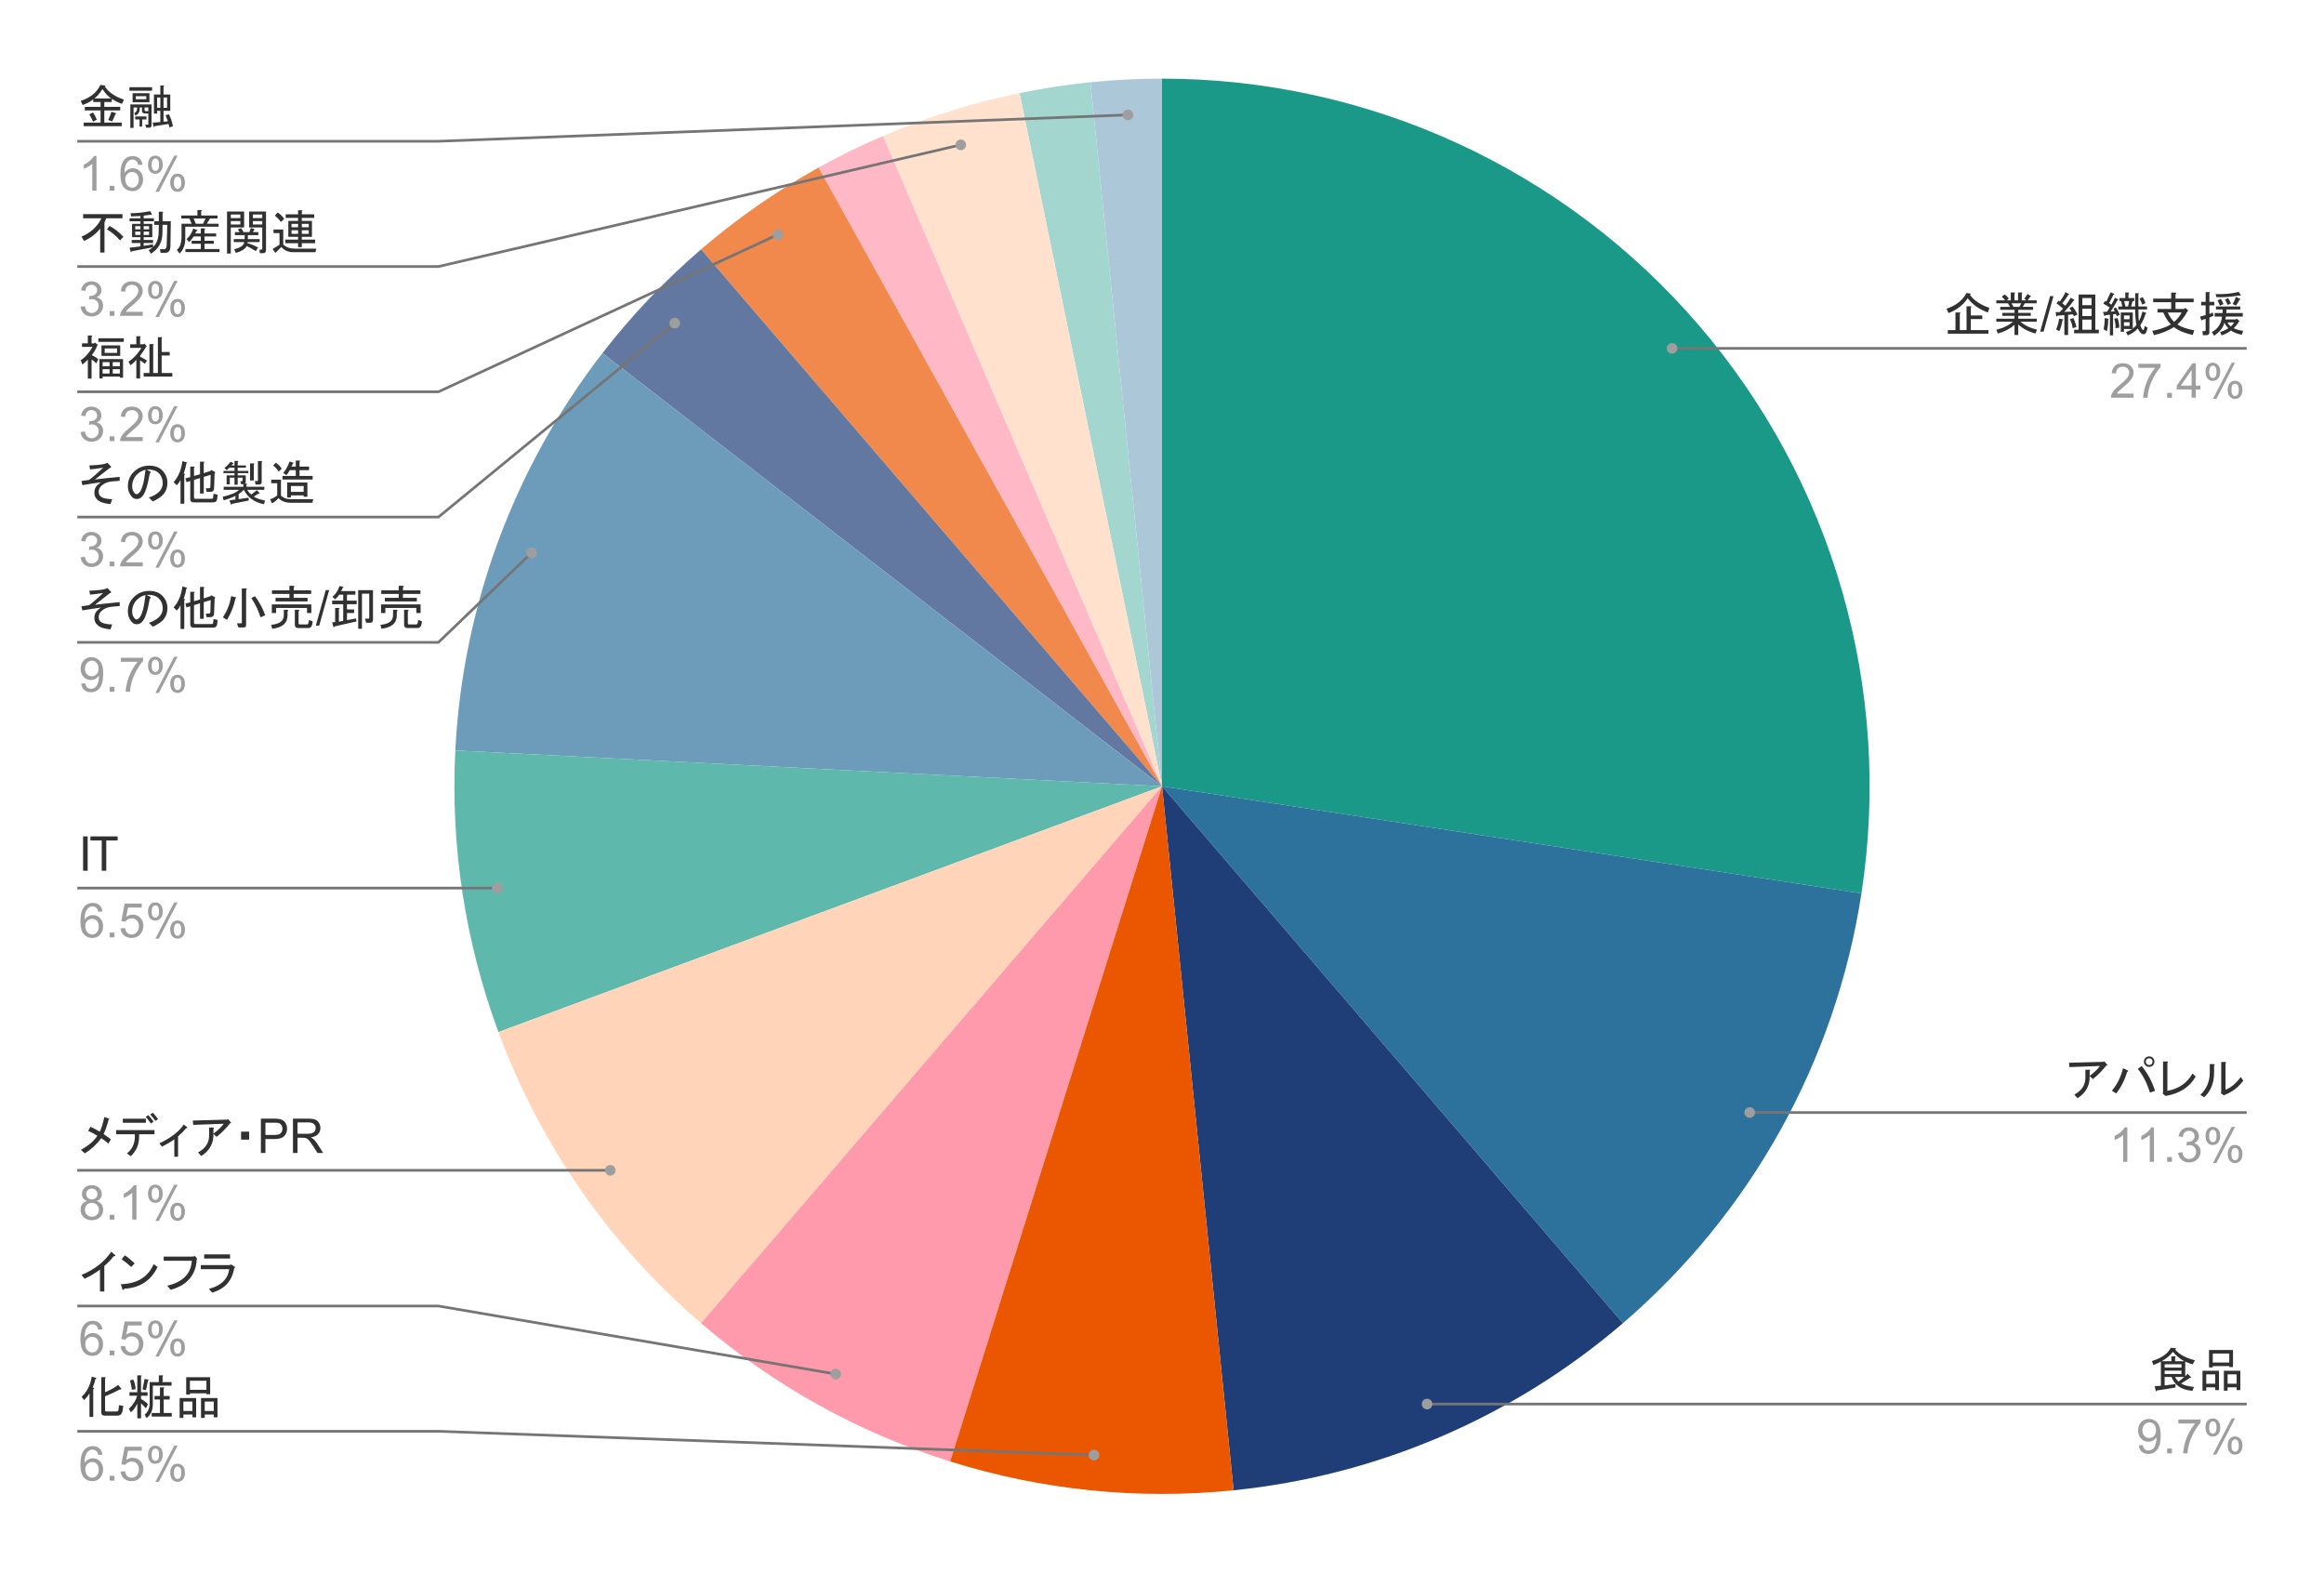 <?xml version="1.0" encoding="UTF-8"?> <svg xmlns:xlink="http://www.w3.org/1999/xlink" xmlns="http://www.w3.org/2000/svg" version="1.1" viewBox="0.0 0.0 872.0 590.0" fill="none" stroke="none" stroke-linecap="square" stroke-miterlimit="10" width="872" height="590"><path fill="#ffffff" fill-opacity="0.0" d="M0 0L872.0 0L872.0 590.0L0 590.0L0 0Z" fill-rule="nonzero"></path><path fill="#1a9988" d="M436.0 29.5C513.435 29.5 587.011 63.306 637.45 122.061C687.889 180.815 710.164 258.662 698.438 335.204L436.0 295.0Z" fill-rule="nonzero"></path><path fill="#2d729d" d="M698.438 335.204C688.831 397.92 657.081 455.122 608.939 496.45L436.0 295.0Z" fill-rule="nonzero"></path><path fill="#1f3e78" d="M608.939 496.45C567.791 531.775 516.813 553.651 462.86 559.138L436.0 295.0Z" fill-rule="nonzero"></path><path fill="#abc7d8" d="M409.14 30.862C418.064 29.955 427.029 29.5 436.0 29.5L436.0 295.0Z" fill-rule="nonzero"></path><path fill="#a3d6cf" d="M382.555 34.935C391.342 33.129 400.215 31.77 409.14 30.862L436.0 295.0Z" fill-rule="nonzero"></path><path fill="#ffe1cd" d="M331.299 51.017C347.796 43.937 364.97 38.549 382.555 34.935L436.0 295.0Z" fill-rule="nonzero"></path><path fill="#ffb8c5" d="M307.152 62.861C314.996 58.507 323.055 54.554 331.299 51.017L436.0 295.0Z" fill-rule="nonzero"></path><path fill="#f1894d" d="M263.061 93.55C276.682 81.856 291.455 71.574 307.152 62.861L436.0 295.0Z" fill-rule="nonzero"></path><path fill="#6278a1" d="M226.049 132.486C237.038 118.289 249.439 105.244 263.061 93.55L436.0 295.0Z" fill-rule="nonzero"></path><path fill="#6c9cba" d="M170.841 281.553C173.588 227.391 192.854 175.37 226.049 132.486L436.0 295.0Z" fill-rule="nonzero"></path><path fill="#5fb8ac" d="M187.027 387.21C174.524 353.452 169.017 317.505 170.841 281.553L436.0 295.0Z" fill-rule="nonzero"></path><path fill="#ffd4b8" d="M263.061 496.45C228.852 467.083 202.685 429.488 187.027 387.21L436.0 295.0Z" fill-rule="nonzero"></path><path fill="#ff99ac" d="M356.519 548.324C322.172 537.547 290.375 519.899 263.061 496.45L436.0 295.0Z" fill-rule="nonzero"></path><path fill="#eb5600" d="M462.86 559.138C427.047 562.78 390.866 559.101 356.519 548.324L436.0 295.0Z" fill-rule="nonzero"></path><path fill="#313131" d="M41.734 36.938Q40.125 35.953 38.438 33.422Q36.953 35.812 35.406 36.938L41.734 36.938ZM37.734 46.0L37.734 41.438L31.828 41.438L31.828 40.094L37.734 40.094L37.734 38.266L34.984 38.266L34.984 37.281Q33.297 38.625 30.984 39.391L30.281 37.844Q35.688 36.094 37.656 31.875L39.422 32.078Q39.766 32.156 39.344 32.5Q41.734 35.875 46.516 37.359L45.75 38.969Q43.703 38.266 41.953 37.078L41.953 38.266L39.141 38.266L39.141 40.094L45.109 40.094L45.109 41.438L39.141 41.438L39.141 46.0L45.672 46.0L45.672 47.344L31.406 47.344L31.406 46.0L37.734 46.0ZM34.922 45.656Q34.219 44.031 33.516 42.906L34.922 42.203Q35.688 43.328 36.328 44.875L34.922 45.656ZM40.609 45.016Q41.25 43.75 41.812 41.922L43.141 42.344Q44.062 42.562 43.281 42.844Q42.797 44.172 42.094 45.516L40.609 45.016ZM61.359 35.453L63.891 35.453L63.891 41.578L61.359 41.578L61.359 45.656L62.969 45.516Q62.688 44.531 62.125 43.266L63.328 42.844Q64.453 44.812 64.875 47.422L63.531 47.766L63.25 46.5L57.984 47.344Q57.906 47.844 57.625 47.562L57.281 46.0L60.156 45.797L60.156 41.578L58.969 41.578L58.969 42.625L57.766 42.625L57.766 35.453L60.156 35.453L60.156 32.078L61.281 32.078Q61.844 32.156 61.359 32.5L61.359 35.453ZM53.266 40.312L52.422 40.312L52.422 40.734Q52.422 42.703 50.812 43.328L50.391 42.422Q51.438 42.0 51.438 40.734L51.438 40.312L50.109 40.312L50.109 47.984L48.906 47.984L48.906 39.188L56.859 39.188L56.859 46.859Q56.859 47.906 56.078 47.906L54.891 47.906L54.469 46.781L55.375 46.781Q55.656 46.781 55.656 46.5L55.656 42.562L54.328 42.562Q53.266 42.562 53.266 41.5L53.266 40.312ZM48.562 32.719L57.062 32.719L57.062 34.047L48.562 34.047L48.562 32.719ZM58.969 36.578L58.969 40.453L60.156 40.453L60.156 36.578L58.969 36.578ZM61.359 36.578L61.359 40.453L62.688 40.453L62.688 36.578L61.359 36.578ZM50.734 44.812L50.734 43.688L54.953 43.688L54.953 44.812L53.344 44.812L53.344 47.484L52.359 47.484L52.359 44.812L50.734 44.812ZM54.25 41.219Q54.25 41.719 54.75 41.719L55.656 41.719L55.656 40.312L54.25 40.312L54.25 41.219ZM50.953 36.094L50.953 37.219L54.891 37.219L54.891 36.094L50.953 36.094ZM49.75 34.969L56.078 34.969L56.078 38.344L49.75 38.344L49.75 34.969Z" fill-rule="nonzero"></path><path fill="#9e9e9e" d="M36.203 71.5L34.625 71.5L34.625 61.422Q34.047 61.969 33.125 62.516Q32.203 63.047 31.453 63.328L31.453 61.797Q32.781 61.172 33.781 60.281Q34.781 59.391 35.188 58.562L36.203 58.562L36.203 71.5ZM41.141 71.5L41.141 69.703L42.938 69.703L42.938 71.5L41.141 71.5ZM53.453 61.766L51.891 61.891Q51.672 60.969 51.281 60.547Q50.641 59.859 49.703 59.859Q48.953 59.859 48.375 60.281Q47.625 60.828 47.188 61.875Q46.766 62.922 46.75 64.859Q47.328 63.984 48.141 63.562Q48.969 63.141 49.875 63.141Q51.469 63.141 52.578 64.312Q53.688 65.469 53.688 67.312Q53.688 68.531 53.156 69.578Q52.641 70.609 51.719 71.172Q50.812 71.719 49.656 71.719Q47.672 71.719 46.422 70.266Q45.172 68.812 45.172 65.469Q45.172 61.734 46.562 60.031Q47.766 58.562 49.797 58.562Q51.328 58.562 52.297 59.422Q53.266 60.266 53.453 61.766ZM47.0 67.328Q47.0 68.141 47.344 68.891Q47.688 69.641 48.312 70.031Q48.938 70.422 49.625 70.422Q50.625 70.422 51.344 69.609Q52.062 68.797 52.062 67.406Q52.062 66.078 51.344 65.312Q50.641 64.531 49.562 64.531Q48.484 64.531 47.734 65.312Q47.0 66.078 47.0 67.328ZM55.547 61.703Q55.547 60.328 56.234 59.359Q56.938 58.391 58.25 58.391Q59.469 58.391 60.266 59.266Q61.062 60.125 61.062 61.812Q61.062 63.438 60.25 64.328Q59.453 65.203 58.266 65.203Q57.109 65.203 56.328 64.344Q55.547 63.469 55.547 61.703ZM58.297 59.484Q57.703 59.484 57.312 60.0Q56.922 60.5 56.922 61.859Q56.922 63.109 57.312 63.609Q57.719 64.109 58.297 64.109Q58.891 64.109 59.281 63.609Q59.672 63.094 59.672 61.75Q59.672 60.5 59.281 60.0Q58.891 59.484 58.297 59.484ZM58.312 71.969L65.359 58.391L66.641 58.391L59.609 71.969L58.312 71.969ZM63.875 68.469Q63.875 67.094 64.562 66.125Q65.266 65.156 66.594 65.156Q67.812 65.156 68.594 66.031Q69.391 66.891 69.391 68.578Q69.391 70.203 68.594 71.094Q67.797 71.969 66.609 71.969Q65.438 71.969 64.656 71.094Q63.875 70.219 63.875 68.469ZM66.641 66.25Q66.047 66.25 65.656 66.766Q65.266 67.266 65.266 68.641Q65.266 69.859 65.656 70.375Q66.047 70.891 66.625 70.891Q67.234 70.891 67.625 70.375Q68.016 69.859 68.016 68.516Q68.016 67.266 67.625 66.766Q67.234 66.25 66.641 66.25Z" fill-rule="nonzero"></path><path stroke="#757575" stroke-width="1.0" stroke-linecap="butt" d="M29.5 53.0L164.5 53.0L423.225 43.099" fill-rule="nonzero"></path><path fill="#9e9e9e" d="M425.225 43.099C425.225 41.994 424.33 41.099 423.225 41.099C422.12 41.099 421.225 41.994 421.225 43.099C421.225 44.203 422.12 45.099 423.225 45.099C424.33 45.099 425.225 44.203 425.225 43.099" fill-rule="nonzero"></path><path fill="#313131" d="M45.047 90.188Q42.719 87.594 40.125 86.047L41.109 84.781Q43.844 86.188 46.312 88.859L45.047 90.188ZM31.188 80.344L45.953 80.344L45.953 81.891L39.844 81.891Q39.625 82.594 39.203 83.375L39.203 94.766L37.594 94.766L37.594 85.766Q35.203 88.781 31.547 90.406L30.562 88.781Q35.766 86.609 38.078 81.891L31.188 81.891L31.188 80.344ZM55.797 93.859Q56.5 93.5 57.281 92.797L49.406 94.281Q49.328 94.766 49.047 94.484L48.625 92.938L52.703 92.438L52.703 91.172L49.406 91.172L49.406 90.047L52.703 90.047L52.703 89.0L51.094 89.0L49.547 89.0L49.547 84.0L52.703 84.0L52.703 83.016L48.625 83.016L48.625 81.891L52.703 81.891L52.703 81.047Q50.953 81.125 49.188 81.188L48.984 80.0Q52.422 80.0 56.359 79.219L57.0 80.422Q57.203 80.844 56.578 80.562Q55.094 80.766 53.906 80.906L53.906 81.891L57.766 81.891L57.766 83.016L53.906 83.016L53.906 84.0L57.141 84.0L57.141 89.0L53.906 89.0L53.906 90.047L57.422 90.047L57.422 91.172L53.906 91.172L53.906 92.234L57.422 91.672L57.422 92.656Q59.453 90.828 59.531 87.094L59.594 84.359L57.906 84.359L57.906 83.016L59.594 83.016L59.594 79.438L60.938 79.438Q61.5 79.5 61.0 79.859L61.0 83.016L64.094 83.016L63.953 92.297Q63.891 94.844 62.125 94.844L60.234 94.844L60.016 93.5L61.641 93.5Q62.484 93.5 62.547 92.016L62.766 84.359L61.0 84.359L60.938 87.656Q60.859 92.516 56.641 95.188L55.797 93.859ZM53.906 86.891L53.906 88.156L55.938 88.156L55.938 86.891L53.906 86.891ZM53.906 84.844L53.906 86.047L55.938 86.047L55.938 84.844L53.906 84.844ZM50.734 86.891L50.734 88.156L52.703 88.156L52.703 86.891L50.734 86.891ZM50.734 84.844L50.734 86.047L52.703 86.047L52.703 84.844L50.734 84.844ZM71.062 81.969L68.031 81.969L68.031 80.844L74.078 80.844L74.078 78.797L75.422 78.797Q76.125 78.938 75.484 79.219L75.484 80.844L81.609 80.844L81.609 81.969L78.797 81.969L77.594 83.938L82.031 83.938L82.031 85.062L69.516 85.062L69.516 89.625Q69.516 92.938 67.406 95.125L66.344 93.781Q68.109 92.375 68.109 88.719L68.109 83.938L71.906 83.938L71.062 81.969ZM73.453 83.938L76.188 83.938L77.109 81.969L72.672 81.969L73.453 83.938ZM69.578 94.562L69.578 93.422L75.344 93.422L75.344 91.453L71.906 91.453L71.906 90.328L75.344 90.328L75.344 88.719L72.672 88.719Q71.969 89.844 70.984 90.828L70.0 89.703Q71.547 88.438 72.531 85.766L73.875 86.25Q74.438 86.469 73.656 86.75L73.234 87.594L75.344 87.594L75.344 85.688L76.688 85.688Q77.312 85.828 76.75 86.109L76.75 87.594L81.109 87.594L81.109 88.719L76.75 88.719L76.75 90.328L80.203 90.328L80.203 91.453L76.75 91.453L76.75 93.422L82.375 93.422L82.375 94.562L69.578 94.562ZM91.797 88.219L88.141 88.219L88.141 87.094L89.906 87.094Q89.688 86.609 89.203 86.047L90.469 85.625Q90.953 86.188 91.375 87.094L93.562 87.094L94.125 85.547L95.312 85.906Q95.734 86.188 95.25 86.391L94.891 87.094L96.938 87.094L96.938 88.219L93.0 88.219L93.0 89.703L97.422 89.703L97.422 90.828L92.922 90.828L92.859 91.25Q94.75 91.734 96.859 92.859L95.953 94.203Q93.906 92.938 92.578 92.297Q91.734 93.922 88.5 94.906L87.859 93.5Q91.453 92.656 91.656 90.828L87.719 90.828L87.719 89.703L91.797 89.703L91.797 88.219ZM99.812 93.859Q99.812 94.984 98.688 94.984L97.5 94.984L97.359 93.641L98.125 93.641Q98.406 93.641 98.406 93.359L98.406 85.344L95.953 85.344L93.484 85.344L93.484 79.359L99.812 79.359L99.812 93.859ZM90.188 84.219L90.188 82.953L86.594 82.953L86.594 84.219L90.188 84.219ZM86.594 80.484L86.594 81.828L90.188 81.828L90.188 80.484L86.594 80.484ZM86.594 95.125L85.188 95.125L85.188 79.359L91.594 79.359L91.594 85.344L86.594 85.344L86.594 95.125ZM98.406 84.219L98.406 82.953L94.891 82.953L94.891 84.219L98.406 84.219ZM98.406 81.828L98.406 80.484L94.891 80.484L94.891 81.828L98.406 81.828ZM118.656 93.281L118.375 94.625L110.078 94.625Q107.266 94.625 105.578 92.656L103.328 94.906L102.281 93.422L104.875 91.812L104.875 87.453L102.625 87.453L102.625 86.109L106.281 86.109L106.281 91.734Q107.906 93.281 110.5 93.281L118.656 93.281ZM111.844 86.391L109.375 86.391L109.375 87.734L111.844 87.734L111.844 86.391ZM113.25 88.859L113.25 89.906L118.234 89.906L118.234 91.25L113.25 91.25L113.25 92.719L111.844 92.719L111.844 91.25L107.062 91.25L107.062 89.906L111.844 89.906L111.844 88.859L110.016 88.859L108.188 88.859L108.188 82.875L111.844 82.875L111.844 81.75L107.203 81.75L107.203 80.422L111.844 80.422L111.844 78.875L113.172 78.875Q113.734 78.938 113.25 79.297L113.25 80.422L117.891 80.422L117.891 81.75L113.25 81.75L113.25 82.875L117.047 82.875L117.047 88.859L113.25 88.859ZM115.844 84.0L113.25 84.0L113.25 85.266L115.844 85.266L115.844 84.0ZM115.844 86.391L113.25 86.391L113.25 87.734L115.844 87.734L115.844 86.391ZM111.844 84.0L109.375 84.0L109.375 85.266L111.844 85.266L111.844 84.0ZM104.172 79.719Q105.656 80.625 106.641 82.109L105.438 83.297Q104.391 81.891 103.125 80.906L104.172 79.719Z" fill-rule="nonzero"></path><path fill="#9e9e9e" d="M30.25 115.094L31.844 114.891Q32.109 116.234 32.766 116.828Q33.422 117.422 34.359 117.422Q35.484 117.422 36.25 116.656Q37.016 115.875 37.016 114.734Q37.016 113.641 36.297 112.938Q35.594 112.219 34.5 112.219Q34.047 112.219 33.375 112.406L33.547 111.016Q33.703 111.031 33.812 111.031Q34.812 111.031 35.625 110.5Q36.438 109.969 36.438 108.875Q36.438 108.0 35.844 107.438Q35.25 106.859 34.328 106.859Q33.406 106.859 32.781 107.438Q32.172 108.016 32.0 109.188L30.422 108.906Q30.703 107.312 31.734 106.438Q32.766 105.562 34.297 105.562Q35.344 105.562 36.234 106.016Q37.125 106.469 37.594 107.25Q38.062 108.031 38.062 108.906Q38.062 109.75 37.609 110.438Q37.172 111.109 36.281 111.516Q37.422 111.781 38.047 112.625Q38.688 113.453 38.688 114.688Q38.688 116.375 37.453 117.562Q36.234 118.734 34.359 118.734Q32.656 118.734 31.531 117.719Q30.422 116.703 30.25 115.094ZM41.141 118.5L41.141 116.703L42.938 116.703L42.938 118.5L41.141 118.5ZM53.562 116.984L53.562 118.5L45.047 118.5Q45.031 117.922 45.234 117.406Q45.562 116.531 46.266 115.688Q46.984 114.844 48.344 113.734Q50.438 112.016 51.172 111.016Q51.922 110.0 51.922 109.109Q51.922 108.156 51.25 107.516Q50.578 106.875 49.5 106.875Q48.344 106.875 47.656 107.562Q46.984 108.25 46.969 109.453L45.344 109.281Q45.516 107.469 46.594 106.516Q47.688 105.562 49.531 105.562Q51.375 105.562 52.453 106.594Q53.547 107.625 53.547 109.141Q53.547 109.906 53.219 110.656Q52.906 111.406 52.172 112.234Q51.438 113.062 49.734 114.5Q48.312 115.703 47.906 116.125Q47.5 116.547 47.25 116.984L53.562 116.984ZM55.547 108.703Q55.547 107.328 56.234 106.359Q56.938 105.391 58.25 105.391Q59.469 105.391 60.266 106.266Q61.062 107.125 61.062 108.812Q61.062 110.438 60.25 111.328Q59.453 112.203 58.266 112.203Q57.109 112.203 56.328 111.344Q55.547 110.469 55.547 108.703ZM58.297 106.484Q57.703 106.484 57.312 107.0Q56.922 107.5 56.922 108.859Q56.922 110.109 57.312 110.609Q57.719 111.109 58.297 111.109Q58.891 111.109 59.281 110.609Q59.672 110.094 59.672 108.75Q59.672 107.5 59.281 107.0Q58.891 106.484 58.297 106.484ZM58.312 118.969L65.359 105.391L66.641 105.391L59.609 118.969L58.312 118.969ZM63.875 115.469Q63.875 114.094 64.562 113.125Q65.266 112.156 66.594 112.156Q67.812 112.156 68.594 113.031Q69.391 113.891 69.391 115.578Q69.391 117.203 68.594 118.094Q67.797 118.969 66.609 118.969Q65.438 118.969 64.656 118.094Q63.875 117.219 63.875 115.469ZM66.641 113.25Q66.047 113.25 65.656 113.766Q65.266 114.266 65.266 115.641Q65.266 116.859 65.656 117.375Q66.047 117.891 66.625 117.891Q67.234 117.891 67.625 117.375Q68.016 116.859 68.016 115.516Q68.016 114.266 67.625 113.766Q67.234 113.25 66.641 113.25Z" fill-rule="nonzero"></path><path stroke="#757575" stroke-width="1.0" stroke-linecap="butt" d="M29.5 100.0L164.5 100.0L360.493 54.342" fill-rule="nonzero"></path><path fill="#9e9e9e" d="M362.493 54.342C362.493 53.238 361.598 52.342 360.493 52.342C359.389 52.342 358.493 53.238 358.493 54.342C358.493 55.447 359.389 56.342 360.493 56.342C361.598 56.342 362.493 55.447 362.493 54.342" fill-rule="nonzero"></path><path fill="#313131" d="M30.766 130.156L30.766 128.828L32.953 128.828L32.953 125.875L34.281 125.875Q34.844 125.938 34.359 126.297L34.359 128.828L35.344 128.828L35.547 128.469L36.75 129.391L36.469 129.672Q35.969 131.219 34.422 133.25Q35.906 133.891 36.891 134.797L36.109 136.344Q35.344 135.438 34.359 134.875L34.359 142.047L32.953 142.047L32.953 134.938Q32.109 135.859 30.906 136.766L30.281 135.156Q33.016 133.328 34.703 130.156L30.766 130.156ZM46.453 128.266L36.891 128.266L36.891 126.922L46.453 126.922L46.453 128.266ZM45.109 129.594L45.109 133.531L38.078 133.531L38.078 129.594L45.109 129.594ZM43.922 132.406L43.922 130.719L39.281 130.719L39.281 132.406L43.922 132.406ZM46.172 134.734L46.172 141.703L44.969 141.703L44.969 141.281L38.5 141.281L38.5 141.984L37.312 141.984L37.312 134.734L46.172 134.734ZM44.969 140.141L44.969 138.531L42.297 138.531L42.297 140.141L44.969 140.141ZM44.969 137.406L44.969 135.859L42.297 135.859L42.297 137.406L44.969 137.406ZM41.109 138.531L38.5 138.531L38.5 140.141L41.109 140.141L41.109 138.531ZM41.109 137.406L41.109 135.859L38.5 135.859L38.5 137.406L41.109 137.406ZM48.203 135.719Q51.094 133.812 53.062 130.516L48.844 130.516L48.844 129.172L51.156 129.172L51.156 126.156L52.5 126.156Q53.062 126.219 52.562 126.578L52.562 129.172L53.828 129.172L54.109 128.891L55.094 129.875L54.891 130.016Q53.906 131.703 52.562 133.469L52.562 133.812Q54.109 134.594 55.172 135.297L54.328 136.484Q53.266 135.578 52.562 135.219L52.562 141.984L51.156 141.984L51.156 135.016Q50.312 136.062 48.984 137.047L48.203 135.719ZM57.422 129.109Q57.984 129.172 57.484 129.531L57.484 139.938L59.25 139.938L59.25 126.5L60.578 126.5Q61.141 126.578 60.656 126.922L60.656 132.062L63.672 132.062L63.672 133.391L60.656 133.391L60.656 139.938L64.656 139.938L64.656 141.281L53.906 141.281L53.906 139.938L56.078 139.938L56.078 129.109L57.422 129.109Z" fill-rule="nonzero"></path><path fill="#9e9e9e" d="M30.25 162.094L31.844 161.891Q32.109 163.234 32.766 163.828Q33.422 164.422 34.359 164.422Q35.484 164.422 36.25 163.656Q37.016 162.875 37.016 161.734Q37.016 160.641 36.297 159.938Q35.594 159.219 34.5 159.219Q34.047 159.219 33.375 159.406L33.547 158.016Q33.703 158.031 33.812 158.031Q34.812 158.031 35.625 157.5Q36.438 156.969 36.438 155.875Q36.438 155.0 35.844 154.438Q35.25 153.859 34.328 153.859Q33.406 153.859 32.781 154.438Q32.172 155.016 32.0 156.188L30.422 155.906Q30.703 154.312 31.734 153.438Q32.766 152.562 34.297 152.562Q35.344 152.562 36.234 153.016Q37.125 153.469 37.594 154.25Q38.062 155.031 38.062 155.906Q38.062 156.75 37.609 157.438Q37.172 158.109 36.281 158.516Q37.422 158.781 38.047 159.625Q38.688 160.453 38.688 161.688Q38.688 163.375 37.453 164.562Q36.234 165.734 34.359 165.734Q32.656 165.734 31.531 164.719Q30.422 163.703 30.25 162.094ZM41.141 165.5L41.141 163.703L42.938 163.703L42.938 165.5L41.141 165.5ZM53.562 163.984L53.562 165.5L45.047 165.5Q45.031 164.922 45.234 164.406Q45.562 163.531 46.266 162.688Q46.984 161.844 48.344 160.734Q50.438 159.016 51.172 158.016Q51.922 157.0 51.922 156.109Q51.922 155.156 51.25 154.516Q50.578 153.875 49.5 153.875Q48.344 153.875 47.656 154.562Q46.984 155.25 46.969 156.453L45.344 156.281Q45.516 154.469 46.594 153.516Q47.688 152.562 49.531 152.562Q51.375 152.562 52.453 153.594Q53.547 154.625 53.547 156.141Q53.547 156.906 53.219 157.656Q52.906 158.406 52.172 159.234Q51.438 160.062 49.734 161.5Q48.312 162.703 47.906 163.125Q47.5 163.547 47.25 163.984L53.562 163.984ZM55.547 155.703Q55.547 154.328 56.234 153.359Q56.938 152.391 58.25 152.391Q59.469 152.391 60.266 153.266Q61.062 154.125 61.062 155.812Q61.062 157.438 60.25 158.328Q59.453 159.203 58.266 159.203Q57.109 159.203 56.328 158.344Q55.547 157.469 55.547 155.703ZM58.297 153.484Q57.703 153.484 57.312 154.0Q56.922 154.5 56.922 155.859Q56.922 157.109 57.312 157.609Q57.719 158.109 58.297 158.109Q58.891 158.109 59.281 157.609Q59.672 157.094 59.672 155.75Q59.672 154.5 59.281 154.0Q58.891 153.484 58.297 153.484ZM58.312 165.969L65.359 152.391L66.641 152.391L59.609 165.969L58.312 165.969ZM63.875 162.469Q63.875 161.094 64.562 160.125Q65.266 159.156 66.594 159.156Q67.812 159.156 68.594 160.031Q69.391 160.891 69.391 162.578Q69.391 164.203 68.594 165.094Q67.797 165.969 66.609 165.969Q65.438 165.969 64.656 165.094Q63.875 164.219 63.875 162.469ZM66.641 160.25Q66.047 160.25 65.656 160.766Q65.266 161.266 65.266 162.641Q65.266 163.859 65.656 164.375Q66.047 164.891 66.625 164.891Q67.234 164.891 67.625 164.375Q68.016 163.859 68.016 162.516Q68.016 161.266 67.625 160.766Q67.234 160.25 66.641 160.25Z" fill-rule="nonzero"></path><path stroke="#757575" stroke-width="1.0" stroke-linecap="butt" d="M29.5 147.0L164.5 147.0L291.912 87.983" fill-rule="nonzero"></path><path fill="#9e9e9e" d="M293.912 87.983C293.912 86.878 293.016 85.983 291.912 85.983C290.807 85.983 289.912 86.878 289.912 87.983C289.912 89.088 290.807 89.983 291.912 89.983C293.016 89.983 293.912 89.088 293.912 87.983" fill-rule="nonzero"></path><path fill="#313131" d="M38.719 175.469Q36.328 175.891 33.797 176.109L33.516 174.625Q38.359 174.422 39.625 173.922L40.328 173.641L41.594 174.984Q42.016 175.328 41.312 175.469Q38.5 177.656 35.625 179.906Q39.984 179.344 44.906 178.922L44.906 180.391L42.234 180.609Q39.484 180.812 37.875 182.438Q37.031 183.281 37.031 184.547Q37.031 185.531 37.656 186.156Q38.719 187.219 42.094 187.281L41.453 189.125Q37.875 188.844 36.469 187.422Q35.406 186.375 35.406 184.891Q35.406 183.141 36.469 182.078Q37.031 181.516 37.875 180.953Q34.078 181.453 30.906 182.016L30.562 180.469Q32.031 180.25 33.438 180.047Q35.344 178.703 38.719 175.469ZM56.203 177.578Q55.016 184.609 53.328 186.297Q52.406 187.219 51.422 187.219Q50.297 187.219 49.672 186.578Q47.984 184.891 47.984 182.359Q47.984 179.266 50.156 177.094Q52.547 174.703 56.0 174.703Q59.094 174.703 60.844 176.453Q62.812 178.422 62.812 181.094Q62.812 183.984 60.984 185.812Q59.797 187.0 57.328 188.141L55.859 186.656Q58.312 185.875 59.719 184.469Q61.062 183.141 61.062 181.234Q61.062 178.984 59.578 177.516Q58.109 176.031 54.938 176.172L56.203 176.812Q57.047 177.156 56.203 177.578ZM54.594 176.25Q52.766 176.672 51.422 178.0Q49.594 179.828 49.594 182.5Q49.594 184.125 50.656 185.172Q50.859 185.391 51.281 185.391Q51.703 185.391 52.203 184.891Q53.812 183.281 54.594 176.25ZM65.141 180.891Q67.812 177.938 68.438 173.016L70.125 173.5Q70.406 173.781 69.922 173.859Q69.703 175.406 68.938 177.656Q69.781 177.859 69.141 178.219L69.141 188.984L67.734 188.984L67.734 180.109Q67.25 181.094 66.328 182.078L65.141 180.891ZM81.656 185.594L81.516 187.0Q81.375 188.484 79.969 188.484L72.656 188.484Q71.391 188.484 71.391 187.281L71.391 180.469L69.984 180.891L69.562 179.484L71.391 178.984L71.391 175.047L72.734 175.047Q73.297 175.125 72.797 175.469L72.797 178.562L75.047 177.938L75.047 173.219L76.391 173.219Q76.953 173.297 76.453 173.641L76.453 177.516L78.984 176.672L79.203 176.312L80.531 177.016Q81.094 177.234 80.531 177.516L80.328 183.203Q80.25 184.547 78.922 184.547L77.516 184.547L77.234 183.203L78.281 183.203Q78.922 183.203 78.922 182.641L79.062 178.141L76.453 178.922L76.453 185.172L75.047 185.172L75.047 179.344L72.797 180.047L72.797 186.578Q72.797 187.141 73.297 187.141L79.344 187.141Q79.906 187.141 79.969 186.656L80.109 185.25L81.656 185.594ZM90.453 181.656L90.172 180.531L90.734 180.531Q91.016 180.531 91.016 180.25L91.016 179.203L89.188 179.203L89.188 181.875L87.984 181.875L87.984 179.203L86.234 179.203L86.234 181.734L85.031 181.734L85.031 178.359L87.984 178.359L87.984 177.516L83.844 177.516L83.844 176.672L87.984 176.672L87.984 175.469L86.094 175.469Q85.734 175.828 85.109 176.391L84.188 175.609Q85.531 174.562 86.516 173.219L87.5 173.781Q87.781 174.062 87.281 174.141L86.797 174.625L87.984 174.625L87.984 172.938L89.109 172.938Q89.672 173.016 89.188 173.359L89.188 174.625L92.281 174.625L92.281 175.469L89.188 175.469L89.188 176.672L93.188 176.672L93.188 177.516L89.188 177.516L89.188 178.359L92.203 178.359L92.203 180.75Q92.203 181.375 91.781 181.453L92.422 181.453Q92.984 181.516 92.484 181.875L92.484 182.641L99.172 182.641L99.172 183.766L92.766 183.766Q93.406 184.891 94.312 185.531L96.359 183.906L97.406 184.969Q97.484 185.312 97.062 185.172L95.234 186.297Q96.5 187.219 99.453 187.781L99.031 189.188Q93.609 188.062 91.5 183.766Q90.594 184.688 89.531 185.391L89.531 187.281L93.266 186.719L93.328 187.781L87.0 189.047Q86.938 189.547 86.656 189.266L86.094 187.719L88.344 187.422L88.344 186.016Q86.656 186.938 83.906 187.719L83.562 186.375Q87.844 185.453 89.75 183.766L83.906 183.766L83.906 182.641L91.297 182.641L91.297 181.656L90.453 181.656ZM95.859 181.797L95.656 180.469L96.5 180.469Q96.781 180.469 96.781 180.188L96.781 173.016L98.109 173.016Q98.672 173.078 98.188 173.438L98.188 180.812Q98.188 181.797 97.203 181.797L95.859 181.797ZM95.156 173.859Q95.719 173.922 95.234 174.281L95.234 180.25L93.828 180.25L93.828 173.859L95.156 173.859ZM101.766 181.312L101.766 179.969L105.422 179.969L105.422 185.953Q106.828 187.281 108.875 187.281L117.516 187.281L117.234 188.625L109.156 188.625Q106.062 188.625 104.516 186.859Q103.391 188.203 102.047 188.844L101.344 187.281Q102.609 187.0 104.016 185.875L104.016 181.312L101.766 181.312ZM104.578 176.953Q103.734 175.609 102.469 174.625L103.531 173.578Q105.141 174.844 105.703 175.828L104.578 176.953ZM117.312 179.906L105.984 179.906L105.984 178.562L110.984 178.562L110.984 176.391L108.734 176.391Q108.234 177.375 107.469 178.281L106.266 177.438Q107.609 175.969 108.656 173.156L110.062 173.578Q110.344 173.859 109.859 173.922Q109.641 174.562 109.359 175.047L110.984 175.047L110.984 172.797L112.312 172.797Q112.875 172.875 112.391 173.219L112.391 175.047L115.969 175.047L115.969 176.391L112.391 176.391L112.391 178.562L117.312 178.562L117.312 179.906ZM113.938 184.547L113.938 182.359L109.156 182.359L109.156 184.547L113.938 184.547ZM115.344 186.375L113.938 186.375L113.938 185.875L109.156 185.875L109.156 186.656L107.75 186.656L107.75 181.031L115.344 181.031L115.344 186.375Z" fill-rule="nonzero"></path><path fill="#9e9e9e" d="M30.25 209.094L31.844 208.891Q32.109 210.234 32.766 210.828Q33.422 211.422 34.359 211.422Q35.484 211.422 36.25 210.656Q37.016 209.875 37.016 208.734Q37.016 207.641 36.297 206.938Q35.594 206.219 34.5 206.219Q34.047 206.219 33.375 206.406L33.547 205.016Q33.703 205.031 33.812 205.031Q34.812 205.031 35.625 204.5Q36.438 203.969 36.438 202.875Q36.438 202.0 35.844 201.438Q35.25 200.859 34.328 200.859Q33.406 200.859 32.781 201.438Q32.172 202.016 32.0 203.188L30.422 202.906Q30.703 201.312 31.734 200.438Q32.766 199.562 34.297 199.562Q35.344 199.562 36.234 200.016Q37.125 200.469 37.594 201.25Q38.062 202.031 38.062 202.906Q38.062 203.75 37.609 204.438Q37.172 205.109 36.281 205.516Q37.422 205.781 38.047 206.625Q38.688 207.453 38.688 208.688Q38.688 210.375 37.453 211.562Q36.234 212.734 34.359 212.734Q32.656 212.734 31.531 211.719Q30.422 210.703 30.25 209.094ZM41.141 212.5L41.141 210.703L42.938 210.703L42.938 212.5L41.141 212.5ZM53.562 210.984L53.562 212.5L45.047 212.5Q45.031 211.922 45.234 211.406Q45.562 210.531 46.266 209.688Q46.984 208.844 48.344 207.734Q50.438 206.016 51.172 205.016Q51.922 204.0 51.922 203.109Q51.922 202.156 51.25 201.516Q50.578 200.875 49.5 200.875Q48.344 200.875 47.656 201.562Q46.984 202.25 46.969 203.453L45.344 203.281Q45.516 201.469 46.594 200.516Q47.688 199.562 49.531 199.562Q51.375 199.562 52.453 200.594Q53.547 201.625 53.547 203.141Q53.547 203.906 53.219 204.656Q52.906 205.406 52.172 206.234Q51.438 207.062 49.734 208.5Q48.312 209.703 47.906 210.125Q47.5 210.547 47.25 210.984L53.562 210.984ZM55.547 202.703Q55.547 201.328 56.234 200.359Q56.938 199.391 58.25 199.391Q59.469 199.391 60.266 200.266Q61.062 201.125 61.062 202.812Q61.062 204.438 60.25 205.328Q59.453 206.203 58.266 206.203Q57.109 206.203 56.328 205.344Q55.547 204.469 55.547 202.703ZM58.297 200.484Q57.703 200.484 57.312 201.0Q56.922 201.5 56.922 202.859Q56.922 204.109 57.312 204.609Q57.719 205.109 58.297 205.109Q58.891 205.109 59.281 204.609Q59.672 204.094 59.672 202.75Q59.672 201.5 59.281 201.0Q58.891 200.484 58.297 200.484ZM58.312 212.969L65.359 199.391L66.641 199.391L59.609 212.969L58.312 212.969ZM63.875 209.469Q63.875 208.094 64.562 207.125Q65.266 206.156 66.594 206.156Q67.812 206.156 68.594 207.031Q69.391 207.891 69.391 209.578Q69.391 211.203 68.594 212.094Q67.797 212.969 66.609 212.969Q65.438 212.969 64.656 212.094Q63.875 211.219 63.875 209.469ZM66.641 207.25Q66.047 207.25 65.656 207.766Q65.266 208.266 65.266 209.641Q65.266 210.859 65.656 211.375Q66.047 211.891 66.625 211.891Q67.234 211.891 67.625 211.375Q68.016 210.859 68.016 209.516Q68.016 208.266 67.625 207.766Q67.234 207.25 66.641 207.25Z" fill-rule="nonzero"></path><path stroke="#757575" stroke-width="1.0" stroke-linecap="butt" d="M29.5 194.0L164.5 194.0L253.189 121.225" fill-rule="nonzero"></path><path fill="#9e9e9e" d="M255.189 121.225C255.189 120.121 254.294 119.225 253.189 119.225C252.085 119.225 251.189 120.121 251.189 121.225C251.189 122.33 252.085 123.225 253.189 123.225C254.294 123.225 255.189 122.33 255.189 121.225" fill-rule="nonzero"></path><path fill="#313131" d="M38.719 222.469Q36.328 222.891 33.797 223.109L33.516 221.625Q38.359 221.422 39.625 220.922L40.328 220.641L41.594 221.984Q42.016 222.328 41.312 222.469Q38.5 224.656 35.625 226.906Q39.984 226.344 44.906 225.922L44.906 227.391L42.234 227.609Q39.484 227.812 37.875 229.438Q37.031 230.281 37.031 231.547Q37.031 232.531 37.656 233.156Q38.719 234.219 42.094 234.281L41.453 236.125Q37.875 235.844 36.469 234.422Q35.406 233.375 35.406 231.891Q35.406 230.141 36.469 229.078Q37.031 228.516 37.875 227.953Q34.078 228.453 30.906 229.016L30.562 227.469Q32.031 227.25 33.438 227.047Q35.344 225.703 38.719 222.469ZM56.203 224.578Q55.016 231.609 53.328 233.297Q52.406 234.219 51.422 234.219Q50.297 234.219 49.672 233.578Q47.984 231.891 47.984 229.359Q47.984 226.266 50.156 224.094Q52.547 221.703 56.0 221.703Q59.094 221.703 60.844 223.453Q62.812 225.422 62.812 228.094Q62.812 230.984 60.984 232.812Q59.797 234.0 57.328 235.141L55.859 233.656Q58.312 232.875 59.719 231.469Q61.062 230.141 61.062 228.234Q61.062 225.984 59.578 224.516Q58.109 223.031 54.938 223.172L56.203 223.812Q57.047 224.156 56.203 224.578ZM54.594 223.25Q52.766 223.672 51.422 225.0Q49.594 226.828 49.594 229.5Q49.594 231.125 50.656 232.172Q50.859 232.391 51.281 232.391Q51.703 232.391 52.203 231.891Q53.812 230.281 54.594 223.25ZM65.141 227.891Q67.812 224.938 68.438 220.016L70.125 220.5Q70.406 220.781 69.922 220.859Q69.703 222.406 68.938 224.656Q69.781 224.859 69.141 225.219L69.141 235.984L67.734 235.984L67.734 227.109Q67.25 228.094 66.328 229.078L65.141 227.891ZM81.656 232.594L81.516 234.0Q81.375 235.484 79.969 235.484L72.656 235.484Q71.391 235.484 71.391 234.281L71.391 227.469L69.984 227.891L69.562 226.484L71.391 225.984L71.391 222.047L72.734 222.047Q73.297 222.125 72.797 222.469L72.797 225.562L75.047 224.938L75.047 220.219L76.391 220.219Q76.953 220.297 76.453 220.641L76.453 224.516L78.984 223.672L79.203 223.312L80.531 224.016Q81.094 224.234 80.531 224.516L80.328 230.203Q80.25 231.547 78.922 231.547L77.516 231.547L77.234 230.203L78.281 230.203Q78.922 230.203 78.922 229.641L79.062 225.141L76.453 225.922L76.453 232.172L75.047 232.172L75.047 226.344L72.797 227.047L72.797 233.578Q72.797 234.141 73.297 234.141L79.344 234.141Q79.906 234.141 79.969 233.656L80.109 232.25L81.656 232.594ZM83.625 231.609Q86.094 227.953 86.719 223.672L88.406 224.094Q88.969 224.297 88.344 224.516Q87.5 228.734 85.172 232.594L83.625 231.609ZM95.656 223.672Q98.188 227.047 99.516 230.844L97.766 231.609Q96.5 227.672 94.312 224.375L95.656 223.672ZM90.453 233.859Q90.734 233.859 90.734 233.578L90.734 220.781L92.281 220.781Q92.984 220.922 92.344 221.344L92.344 234.5Q92.344 235.422 91.438 235.422L89.469 235.422L88.906 233.859L90.453 233.859ZM107.891 230.906Q107.891 235.203 102.125 235.906L101.766 234.422Q106.484 234.0 106.484 230.844L106.484 228.797L107.812 228.797Q108.516 228.938 107.891 229.359L107.891 230.906ZM116.75 221.484L116.75 222.828L110.203 222.828L110.203 224.297L115.406 224.297L115.406 225.641L103.391 225.641L103.391 224.297L108.594 224.297L108.594 222.828L102.047 222.828L102.047 221.484L108.594 221.484L108.594 219.797L110.141 219.797Q110.844 219.938 110.203 220.359L110.203 221.484L116.75 221.484ZM103.594 230.0L101.984 230.0L101.984 226.766L116.812 226.766L116.812 230.0L115.203 230.0L115.203 228.094L103.594 228.094L103.594 230.0ZM112.031 233.797Q112.031 234.281 112.453 234.281L115.203 234.281Q115.828 234.281 115.906 232.594L117.312 233.094Q117.172 235.625 115.766 235.625L111.891 235.625Q110.625 235.625 110.625 234.359L110.625 228.797L111.969 228.797Q112.672 228.938 112.031 229.359L112.031 233.797Z" fill-rule="nonzero"></path><path fill="#313131" d="M118.5 234.719L122.234 221.391L123.5 221.391L119.781 234.719L118.5 234.719Z" fill-rule="nonzero"></path><path fill="#313131" d="M127.156 233.234L128.781 232.953L128.781 226.688L124.625 226.688L124.625 225.359L128.781 225.359L128.781 223.109L127.297 223.109Q126.734 224.016 125.75 224.859L124.766 223.953Q126.672 222.188 127.375 219.875L128.703 220.156Q129.125 220.297 128.562 220.578Q128.5 220.922 128.0 221.766L133.344 221.766L133.344 223.109L130.188 223.109L130.188 225.359L133.844 225.359L133.844 226.688L130.188 226.688L130.188 228.656L132.859 228.656L132.859 230.0L130.188 230.0L130.188 232.672L133.562 232.031L133.766 233.156L125.609 235.0Q125.188 235.625 125.125 235.141L124.625 233.516L125.75 233.375L125.75 228.094L127.234 228.094Q127.578 228.172 127.156 228.516L127.156 233.234ZM139.953 232.531Q139.953 233.656 138.828 233.656L137.422 233.656L136.938 232.109L138.266 232.109Q138.547 232.109 138.547 231.828L138.547 222.75L135.812 222.75L135.812 235.906L134.406 235.906L134.406 221.422L139.953 221.422L139.953 232.531ZM148.891 230.906Q148.891 235.203 143.125 235.906L142.766 234.422Q147.484 234.0 147.484 230.844L147.484 228.797L148.812 228.797Q149.516 228.938 148.891 229.359L148.891 230.906ZM157.75 221.484L157.75 222.828L151.203 222.828L151.203 224.297L156.406 224.297L156.406 225.641L144.391 225.641L144.391 224.297L149.594 224.297L149.594 222.828L143.047 222.828L143.047 221.484L149.594 221.484L149.594 219.797L151.141 219.797Q151.844 219.938 151.203 220.359L151.203 221.484L157.75 221.484ZM144.594 230.0L142.984 230.0L142.984 226.766L157.812 226.766L157.812 230.0L156.203 230.0L156.203 228.094L144.594 228.094L144.594 230.0ZM153.031 233.797Q153.031 234.281 153.453 234.281L156.203 234.281Q156.828 234.281 156.906 232.594L158.312 233.094Q158.172 235.625 156.766 235.625L152.891 235.625Q151.625 235.625 151.625 234.359L151.625 228.797L152.969 228.797Q153.672 228.938 153.031 229.359L153.031 233.797Z" fill-rule="nonzero"></path><path fill="#9e9e9e" d="M30.484 256.516L32.0 256.375Q32.203 257.453 32.734 257.938Q33.281 258.422 34.141 258.422Q34.875 258.422 35.422 258.094Q35.969 257.75 36.312 257.203Q36.672 256.641 36.906 255.688Q37.141 254.734 37.141 253.75Q37.141 253.641 37.141 253.438Q36.656 254.188 35.828 254.656Q35.016 255.125 34.062 255.125Q32.469 255.125 31.359 253.969Q30.25 252.812 30.25 250.906Q30.25 248.953 31.406 247.766Q32.562 246.562 34.297 246.562Q35.562 246.562 36.594 247.25Q37.641 247.922 38.172 249.172Q38.719 250.422 38.719 252.797Q38.719 255.266 38.172 256.734Q37.641 258.188 36.578 258.953Q35.531 259.719 34.109 259.719Q32.594 259.719 31.625 258.891Q30.672 258.047 30.484 256.516ZM36.969 250.828Q36.969 249.469 36.234 248.672Q35.516 247.875 34.5 247.875Q33.438 247.875 32.656 248.734Q31.875 249.594 31.875 250.969Q31.875 252.203 32.609 252.969Q33.359 253.734 34.453 253.734Q35.547 253.734 36.25 252.969Q36.969 252.203 36.969 250.828ZM41.141 259.5L41.141 257.703L42.938 257.703L42.938 259.5L41.141 259.5ZM45.359 248.297L45.359 246.781L53.688 246.781L53.688 248.016Q52.469 249.328 51.25 251.5Q50.047 253.656 49.391 255.953Q48.906 257.578 48.781 259.5L47.156 259.5Q47.188 257.984 47.75 255.828Q48.328 253.672 49.391 251.672Q50.453 249.672 51.656 248.297L45.359 248.297ZM55.547 249.703Q55.547 248.328 56.234 247.359Q56.938 246.391 58.25 246.391Q59.469 246.391 60.266 247.266Q61.062 248.125 61.062 249.812Q61.062 251.438 60.25 252.328Q59.453 253.203 58.266 253.203Q57.109 253.203 56.328 252.344Q55.547 251.469 55.547 249.703ZM58.297 247.484Q57.703 247.484 57.312 248.0Q56.922 248.5 56.922 249.859Q56.922 251.109 57.312 251.609Q57.719 252.109 58.297 252.109Q58.891 252.109 59.281 251.609Q59.672 251.094 59.672 249.75Q59.672 248.5 59.281 248.0Q58.891 247.484 58.297 247.484ZM58.312 259.969L65.359 246.391L66.641 246.391L59.609 259.969L58.312 259.969ZM63.875 256.469Q63.875 255.094 64.562 254.125Q65.266 253.156 66.594 253.156Q67.812 253.156 68.594 254.031Q69.391 254.891 69.391 256.578Q69.391 258.203 68.594 259.094Q67.797 259.969 66.609 259.969Q65.438 259.969 64.656 259.094Q63.875 258.219 63.875 256.469ZM66.641 254.25Q66.047 254.25 65.656 254.766Q65.266 255.266 65.266 256.641Q65.266 257.859 65.656 258.375Q66.047 258.891 66.625 258.891Q67.234 258.891 67.625 258.375Q68.016 257.859 68.016 256.516Q68.016 255.266 67.625 254.766Q67.234 254.25 66.641 254.25Z" fill-rule="nonzero"></path><path stroke="#757575" stroke-width="1.0" stroke-linecap="butt" d="M29.5 241.0L164.5 241.0L199.475 207.401" fill-rule="nonzero"></path><path fill="#9e9e9e" d="M201.475 207.401C201.475 206.296 200.58 205.401 199.475 205.401C198.371 205.401 197.475 206.296 197.475 207.401C197.475 208.506 198.371 209.401 199.475 209.401C200.58 209.401 201.475 208.506 201.475 207.401" fill-rule="nonzero"></path><path fill="#313131" d="M31.172 326.694L31.172 313.803L32.891 313.803L32.891 326.694L31.172 326.694ZM38.172 326.694L38.172 315.334L33.922 315.334L33.922 313.803L44.141 313.803L44.141 315.334L39.875 315.334L39.875 326.694L38.172 326.694Z" fill-rule="nonzero"></path><path fill="#9e9e9e" d="M38.453 341.959L36.891 342.084Q36.672 341.163 36.281 340.741Q35.641 340.053 34.703 340.053Q33.953 340.053 33.375 340.475Q32.625 341.022 32.188 342.069Q31.766 343.116 31.75 345.053Q32.328 344.178 33.141 343.756Q33.969 343.334 34.875 343.334Q36.469 343.334 37.578 344.506Q38.688 345.663 38.688 347.506Q38.688 348.725 38.156 349.772Q37.641 350.803 36.719 351.366Q35.812 351.913 34.656 351.913Q32.672 351.913 31.422 350.459Q30.172 349.006 30.172 345.663Q30.172 341.928 31.562 340.225Q32.766 338.756 34.797 338.756Q36.328 338.756 37.297 339.616Q38.266 340.459 38.453 341.959ZM32.0 347.522Q32.0 348.334 32.344 349.084Q32.688 349.834 33.312 350.225Q33.938 350.616 34.625 350.616Q35.625 350.616 36.344 349.803Q37.062 348.991 37.062 347.6Q37.062 346.272 36.344 345.506Q35.641 344.725 34.562 344.725Q33.484 344.725 32.734 345.506Q32.0 346.272 32.0 347.522ZM41.141 351.694L41.141 349.897L42.938 349.897L42.938 351.694L41.141 351.694ZM45.25 348.319L46.906 348.178Q47.094 349.397 47.766 350.006Q48.438 350.616 49.391 350.616Q50.531 350.616 51.312 349.756Q52.109 348.897 52.109 347.459Q52.109 346.116 51.344 345.334Q50.594 344.553 49.359 344.553Q48.594 344.553 47.969 344.897Q47.359 345.241 47.016 345.803L45.531 345.6L46.781 338.991L53.188 338.991L53.188 340.491L48.047 340.491L47.344 343.959Q48.516 343.147 49.781 343.147Q51.469 343.147 52.625 344.319Q53.797 345.491 53.797 347.319Q53.797 349.069 52.766 350.35Q51.531 351.913 49.391 351.913Q47.625 351.913 46.516 350.928Q45.406 349.944 45.25 348.319ZM55.547 341.897Q55.547 340.522 56.234 339.553Q56.938 338.584 58.25 338.584Q59.469 338.584 60.266 339.459Q61.062 340.319 61.062 342.006Q61.062 343.631 60.25 344.522Q59.453 345.397 58.266 345.397Q57.109 345.397 56.328 344.538Q55.547 343.663 55.547 341.897ZM58.297 339.678Q57.703 339.678 57.312 340.194Q56.922 340.694 56.922 342.053Q56.922 343.303 57.312 343.803Q57.719 344.303 58.297 344.303Q58.891 344.303 59.281 343.803Q59.672 343.288 59.672 341.944Q59.672 340.694 59.281 340.194Q58.891 339.678 58.297 339.678ZM58.312 352.163L65.359 338.584L66.641 338.584L59.609 352.163L58.312 352.163ZM63.875 348.663Q63.875 347.288 64.562 346.319Q65.266 345.35 66.594 345.35Q67.812 345.35 68.594 346.225Q69.391 347.084 69.391 348.772Q69.391 350.397 68.594 351.288Q67.797 352.163 66.609 352.163Q65.438 352.163 64.656 351.288Q63.875 350.413 63.875 348.663ZM66.641 346.444Q66.047 346.444 65.656 346.959Q65.266 347.459 65.266 348.834Q65.266 350.053 65.656 350.569Q66.047 351.084 66.625 351.084Q67.234 351.084 67.625 350.569Q68.016 350.053 68.016 348.709Q68.016 347.459 67.625 346.959Q67.234 346.444 66.641 346.444Z" fill-rule="nonzero"></path><path stroke="#757575" stroke-width="1.0" stroke-linecap="butt" d="M29.5 333.194L164.5 333.194L186.684 333.194" fill-rule="nonzero"></path><path fill="#9e9e9e" d="M188.684 333.194C188.684 332.089 187.788 331.194 186.684 331.194C185.579 331.194 184.684 332.089 184.684 333.194C184.684 334.298 185.579 335.194 186.684 335.194C187.788 335.194 188.684 334.298 188.684 333.194" fill-rule="nonzero"></path><path fill="#313131" d="M30.344 431.385Q34.641 429.072 36.531 426.119Q34.562 424.916 33.094 424.291L33.938 422.744Q35.484 423.447 37.453 424.572Q38.438 422.526 39.141 419.088L40.828 419.651Q41.312 419.791 40.75 420.072Q39.844 423.588 38.859 425.479Q40.547 426.604 41.594 427.447L40.688 429.072Q39.281 427.869 38.016 427.026Q35.406 430.541 31.828 432.729L30.344 431.385ZM50.594 425.557L43.562 425.557L43.562 424.01L57.969 424.01L57.969 425.557L52.203 425.557L52.203 426.463Q52.203 430.901 49.047 433.791L47.641 432.729Q50.594 430.401 50.594 426.463L50.594 425.557ZM46.094 421.26L46.094 419.713L54.734 419.713L54.734 421.26L46.094 421.26ZM55.656 418.385Q56.562 419.291 57.625 420.838L56.641 421.541Q55.656 420.135 54.672 419.01L55.656 418.385ZM57.344 417.463Q58.25 418.447 59.312 419.854L58.328 420.557Q57.203 419.01 56.359 418.166L57.344 417.463ZM66.812 433.994L65.406 433.994L65.406 427.447Q63.859 428.651 60.766 430.197L59.781 428.994Q66.469 425.76 68.922 421.901L70.125 422.807Q70.547 423.166 69.844 423.307Q68.641 424.776 66.812 426.322L66.812 433.994ZM80.078 425.416Q80.219 430.76 75.516 433.713L74.312 432.369Q78.469 430.119 78.469 426.041L78.469 423.026L79.938 423.026Q80.578 423.088 80.078 423.51L80.078 425.338Q82.609 423.447 83.953 421.619L72.484 422.041L72.344 420.416L85.141 420.072L85.641 419.932L86.688 421.197Q86.906 421.479 86.344 421.401Q84.234 424.151 81.281 426.541L80.078 425.416ZM93.484 424.572L93.484 427.588L90.453 427.588L90.453 424.572L93.484 424.572Z" fill-rule="nonzero"></path><path fill="#313131" d="M97.891 432.588L97.891 419.697L102.75 419.697Q104.031 419.697 104.703 419.822Q105.656 419.979 106.297 420.432Q106.938 420.869 107.328 421.682Q107.719 422.479 107.719 423.432Q107.719 425.072 106.672 426.213Q105.625 427.354 102.906 427.354L99.594 427.354L99.594 432.588L97.891 432.588ZM99.594 425.822L102.922 425.822Q104.578 425.822 105.266 425.213Q105.969 424.604 105.969 423.479Q105.969 422.666 105.562 422.104Q105.156 421.526 104.484 421.338Q104.047 421.229 102.891 421.229L99.594 421.229L99.594 425.822ZM109.922 432.588L109.922 419.697L115.625 419.697Q117.344 419.697 118.234 420.057Q119.141 420.401 119.672 421.276Q120.219 422.151 120.219 423.213Q120.219 424.588 119.328 425.526Q118.438 426.463 116.594 426.729Q117.266 427.057 117.609 427.369Q118.359 428.057 119.031 429.088L121.266 432.588L119.125 432.588L117.422 429.901Q116.672 428.744 116.188 428.135Q115.703 427.51 115.312 427.276Q114.938 427.026 114.547 426.932Q114.25 426.869 113.594 426.869L111.625 426.869L111.625 432.588L109.922 432.588ZM111.625 425.385L115.281 425.385Q116.453 425.385 117.109 425.151Q117.766 424.901 118.109 424.369Q118.453 423.838 118.453 423.213Q118.453 422.307 117.781 421.713Q117.125 421.119 115.703 421.119L111.625 421.119L111.625 425.385Z" fill-rule="nonzero"></path><path fill="#9e9e9e" d="M32.688 450.604Q31.703 450.244 31.219 449.572Q30.75 448.901 30.75 447.979Q30.75 446.572 31.75 445.619Q32.766 444.651 34.453 444.651Q36.141 444.651 37.156 445.635Q38.188 446.604 38.188 448.01Q38.188 448.916 37.719 449.588Q37.25 450.244 36.297 450.604Q37.484 450.994 38.094 451.854Q38.719 452.713 38.719 453.901Q38.719 455.557 37.547 456.682Q36.375 457.807 34.469 457.807Q32.562 457.807 31.391 456.682Q30.234 455.541 30.234 453.854Q30.234 452.604 30.859 451.76Q31.5 450.901 32.688 450.604ZM32.359 447.916Q32.359 448.838 32.953 449.416Q33.547 449.994 34.484 449.994Q35.391 449.994 35.969 449.416Q36.562 448.838 36.562 448.01Q36.562 447.135 35.953 446.541Q35.359 445.947 34.469 445.947Q33.562 445.947 32.953 446.526Q32.359 447.104 32.359 447.916ZM31.859 453.869Q31.859 454.541 32.172 455.182Q32.5 455.807 33.125 456.166Q33.766 456.51 34.5 456.51Q35.625 456.51 36.359 455.776Q37.109 455.041 37.109 453.916Q37.109 452.776 36.344 452.041Q35.578 451.291 34.438 451.291Q33.328 451.291 32.594 452.026Q31.859 452.76 31.859 453.869ZM41.141 457.588L41.141 455.791L42.938 455.791L42.938 457.588L41.141 457.588ZM51.203 457.588L49.625 457.588L49.625 447.51Q49.047 448.057 48.125 448.604Q47.203 449.135 46.453 449.416L46.453 447.885Q47.781 447.26 48.781 446.369Q49.781 445.479 50.188 444.651L51.203 444.651L51.203 457.588ZM55.547 447.791Q55.547 446.416 56.234 445.447Q56.938 444.479 58.25 444.479Q59.469 444.479 60.266 445.354Q61.062 446.213 61.062 447.901Q61.062 449.526 60.25 450.416Q59.453 451.291 58.266 451.291Q57.109 451.291 56.328 450.432Q55.547 449.557 55.547 447.791ZM58.297 445.572Q57.703 445.572 57.312 446.088Q56.922 446.588 56.922 447.947Q56.922 449.197 57.312 449.697Q57.719 450.197 58.297 450.197Q58.891 450.197 59.281 449.697Q59.672 449.182 59.672 447.838Q59.672 446.588 59.281 446.088Q58.891 445.572 58.297 445.572ZM58.312 458.057L65.359 444.479L66.641 444.479L59.609 458.057L58.312 458.057ZM63.875 454.557Q63.875 453.182 64.562 452.213Q65.266 451.244 66.594 451.244Q67.812 451.244 68.594 452.119Q69.391 452.979 69.391 454.666Q69.391 456.291 68.594 457.182Q67.797 458.057 66.609 458.057Q65.438 458.057 64.656 457.182Q63.875 456.307 63.875 454.557ZM66.641 452.338Q66.047 452.338 65.656 452.854Q65.266 453.354 65.266 454.729Q65.266 455.947 65.656 456.463Q66.047 456.979 66.625 456.979Q67.234 456.979 67.625 456.463Q68.016 455.947 68.016 454.604Q68.016 453.354 67.625 452.854Q67.234 452.338 66.641 452.338Z" fill-rule="nonzero"></path><path stroke="#757575" stroke-width="1.0" stroke-linecap="butt" d="M29.5 439.088L164.5 439.088L228.983 439.088" fill-rule="nonzero"></path><path fill="#9e9e9e" d="M230.983 439.088C230.983 437.984 230.088 437.088 228.983 437.088C227.878 437.088 226.983 437.984 226.983 439.088C226.983 440.193 227.878 441.088 228.983 441.088C230.088 441.088 230.983 440.193 230.983 439.088" fill-rule="nonzero"></path><path fill="#313131" d="M30.562 478.359Q37.938 475.266 41.734 469.641L43.078 470.766Q43.641 471.188 42.578 471.406Q41.25 473.156 39.141 474.984L39.141 484.562L37.516 484.562L37.516 476.328Q35.062 478.219 31.75 479.766L30.562 478.359ZM59.125 475.344Q55.406 483.078 46.609 483.5Q46.266 484.422 45.906 483.641L45.344 481.812Q54.484 481.594 57.656 474.281L59.125 475.344ZM49.219 475.344Q47.312 473.578 45.625 472.453L46.828 470.984Q48.297 471.891 50.547 474.0L49.219 475.344ZM62.75 482.375Q71.547 480.328 71.969 473.016L61.422 473.016L61.422 471.469L72.109 471.469L73.094 471.266L73.859 471.969Q73.578 481.312 64.016 483.922L62.75 482.375ZM78.375 483.578Q85.188 481.812 86.031 476.188L75.344 476.188L75.344 474.641L86.109 474.641L86.734 474.422L88.0 475.203Q88.422 475.547 87.859 475.828Q86.734 482.859 79.641 484.984L78.375 483.578ZM86.312 472.172L76.609 472.172L76.609 470.625L86.312 470.625L86.312 472.172Z" fill-rule="nonzero"></path><path fill="#9e9e9e" d="M38.453 498.766L36.891 498.891Q36.672 497.969 36.281 497.547Q35.641 496.859 34.703 496.859Q33.953 496.859 33.375 497.281Q32.625 497.828 32.188 498.875Q31.766 499.922 31.75 501.859Q32.328 500.984 33.141 500.562Q33.969 500.141 34.875 500.141Q36.469 500.141 37.578 501.312Q38.688 502.469 38.688 504.312Q38.688 505.531 38.156 506.578Q37.641 507.609 36.719 508.172Q35.812 508.719 34.656 508.719Q32.672 508.719 31.422 507.266Q30.172 505.812 30.172 502.469Q30.172 498.734 31.562 497.031Q32.766 495.562 34.797 495.562Q36.328 495.562 37.297 496.422Q38.266 497.266 38.453 498.766ZM32.0 504.328Q32.0 505.141 32.344 505.891Q32.688 506.641 33.312 507.031Q33.938 507.422 34.625 507.422Q35.625 507.422 36.344 506.609Q37.062 505.797 37.062 504.406Q37.062 503.078 36.344 502.312Q35.641 501.531 34.562 501.531Q33.484 501.531 32.734 502.312Q32.0 503.078 32.0 504.328ZM41.141 508.5L41.141 506.703L42.938 506.703L42.938 508.5L41.141 508.5ZM45.25 505.125L46.906 504.984Q47.094 506.203 47.766 506.812Q48.438 507.422 49.391 507.422Q50.531 507.422 51.312 506.562Q52.109 505.703 52.109 504.266Q52.109 502.922 51.344 502.141Q50.594 501.359 49.359 501.359Q48.594 501.359 47.969 501.703Q47.359 502.047 47.016 502.609L45.531 502.406L46.781 495.797L53.188 495.797L53.188 497.297L48.047 497.297L47.344 500.766Q48.516 499.953 49.781 499.953Q51.469 499.953 52.625 501.125Q53.797 502.297 53.797 504.125Q53.797 505.875 52.766 507.156Q51.531 508.719 49.391 508.719Q47.625 508.719 46.516 507.734Q45.406 506.75 45.25 505.125ZM55.547 498.703Q55.547 497.328 56.234 496.359Q56.938 495.391 58.25 495.391Q59.469 495.391 60.266 496.266Q61.062 497.125 61.062 498.812Q61.062 500.438 60.25 501.328Q59.453 502.203 58.266 502.203Q57.109 502.203 56.328 501.344Q55.547 500.469 55.547 498.703ZM58.297 496.484Q57.703 496.484 57.312 497.0Q56.922 497.5 56.922 498.859Q56.922 500.109 57.312 500.609Q57.719 501.109 58.297 501.109Q58.891 501.109 59.281 500.609Q59.672 500.094 59.672 498.75Q59.672 497.5 59.281 497.0Q58.891 496.484 58.297 496.484ZM58.312 508.969L65.359 495.391L66.641 495.391L59.609 508.969L58.312 508.969ZM63.875 505.469Q63.875 504.094 64.562 503.125Q65.266 502.156 66.594 502.156Q67.812 502.156 68.594 503.031Q69.391 503.891 69.391 505.578Q69.391 507.203 68.594 508.094Q67.797 508.969 66.609 508.969Q65.438 508.969 64.656 508.094Q63.875 507.219 63.875 505.469ZM66.641 503.25Q66.047 503.25 65.656 503.766Q65.266 504.266 65.266 505.641Q65.266 506.859 65.656 507.375Q66.047 507.891 66.625 507.891Q67.234 507.891 67.625 507.375Q68.016 506.859 68.016 505.516Q68.016 504.266 67.625 503.766Q67.234 503.25 66.641 503.25Z" fill-rule="nonzero"></path><path stroke="#757575" stroke-width="1.0" stroke-linecap="butt" d="M29.5 490.0L164.5 490.0L313.595 515.532" fill-rule="nonzero"></path><path fill="#9e9e9e" d="M315.595 515.532C315.595 514.428 314.699 513.532 313.595 513.532C312.49 513.532 311.595 514.428 311.595 515.532C311.595 516.637 312.49 517.532 313.595 517.532C314.699 517.532 315.595 516.637 315.595 515.532" fill-rule="nonzero"></path><path fill="#313131" d="M30.625 524.031Q33.656 521.281 34.422 516.5L35.969 516.922Q36.469 517.062 35.766 517.484Q35.625 518.547 34.781 520.578L35.203 520.719Q35.484 520.938 34.984 521.219L34.984 531.625L33.578 531.625L33.578 522.828Q32.734 524.172 31.547 525.297L30.625 524.031ZM46.234 527.469L46.031 529.094Q45.75 531.141 43.984 531.141L39.281 531.141Q38.016 531.141 38.016 529.938L38.016 516.719L39.344 516.719Q40.047 516.781 39.422 517.141L39.422 522.344Q42.094 521.281 44.344 519.594L45.391 520.859Q45.891 521.281 45.047 521.281Q42.016 522.828 39.422 523.891L39.422 529.016Q39.422 529.578 39.906 529.578L43.641 529.578Q44.406 529.578 44.484 528.875L44.625 527.188L46.234 527.469ZM60.938 516.016Q61.5 516.078 61.0 516.438L61.0 518.547L64.375 518.547L64.375 519.875L57.344 519.875L57.344 526.906Q57.344 530.219 55.031 532.047L54.25 530.781Q56.156 529.297 56.156 526.484L56.156 518.547L59.594 518.547L59.594 516.016L60.938 516.016ZM51.516 522.344L51.516 516.016L52.844 516.016Q53.406 516.078 52.922 516.438L52.922 522.344L55.375 522.344L55.375 523.672L52.922 523.672L52.922 524.875Q54.609 525.859 55.516 526.844L54.75 528.391Q53.828 527.406 52.922 526.484L52.922 532.125L51.516 532.125L51.516 526.562Q50.594 528.672 49.125 529.859L48.344 528.594Q50.734 526.344 51.438 523.672L48.562 523.672L48.562 522.344L51.516 522.344ZM61.422 523.75L63.672 523.75L63.672 525.078L61.422 525.078L61.422 530.141L64.453 530.141L64.453 531.484L56.922 531.484L56.922 530.141L60.016 530.141L60.016 525.078L57.984 525.078L57.984 523.75L60.016 523.75L60.016 520.516L61.359 520.516Q61.922 520.578 61.422 520.938L61.422 523.75ZM55.516 517.625Q56.156 517.766 55.516 517.984Q55.031 520.516 54.75 521.562L53.484 521.281Q53.969 519.031 54.25 517.344L55.516 517.625ZM50.031 517.625Q50.812 519.391 50.875 521.219L49.469 521.422Q49.328 519.734 48.766 517.906L50.031 517.625ZM77.453 522.766L71.266 522.766L71.266 523.25L69.859 523.25L69.859 516.719L78.859 516.719L78.859 523.109L77.453 523.109L77.453 522.766ZM71.266 521.422L77.453 521.422L77.453 518.047L71.266 518.047L71.266 521.422ZM80.203 530.719L76.828 530.719L76.828 531.984L75.422 531.984L75.422 524.516L81.609 524.516L81.609 531.766L80.203 531.766L80.203 530.719ZM76.828 525.859L76.828 529.375L80.203 529.375L80.203 525.859L76.828 525.859ZM68.812 525.859L68.812 529.375L72.188 529.375L72.188 525.859L68.812 525.859ZM72.188 530.719L68.812 530.719L68.812 531.984L67.406 531.984L67.406 524.516L73.594 524.516L73.594 531.766L72.188 531.766L72.188 530.719Z" fill-rule="nonzero"></path><path fill="#9e9e9e" d="M38.453 545.766L36.891 545.891Q36.672 544.969 36.281 544.547Q35.641 543.859 34.703 543.859Q33.953 543.859 33.375 544.281Q32.625 544.828 32.188 545.875Q31.766 546.922 31.75 548.859Q32.328 547.984 33.141 547.562Q33.969 547.141 34.875 547.141Q36.469 547.141 37.578 548.312Q38.688 549.469 38.688 551.312Q38.688 552.531 38.156 553.578Q37.641 554.609 36.719 555.172Q35.812 555.719 34.656 555.719Q32.672 555.719 31.422 554.266Q30.172 552.812 30.172 549.469Q30.172 545.734 31.562 544.031Q32.766 542.562 34.797 542.562Q36.328 542.562 37.297 543.422Q38.266 544.266 38.453 545.766ZM32.0 551.328Q32.0 552.141 32.344 552.891Q32.688 553.641 33.312 554.031Q33.938 554.422 34.625 554.422Q35.625 554.422 36.344 553.609Q37.062 552.797 37.062 551.406Q37.062 550.078 36.344 549.312Q35.641 548.531 34.562 548.531Q33.484 548.531 32.734 549.312Q32.0 550.078 32.0 551.328ZM41.141 555.5L41.141 553.703L42.938 553.703L42.938 555.5L41.141 555.5ZM45.25 552.125L46.906 551.984Q47.094 553.203 47.766 553.812Q48.438 554.422 49.391 554.422Q50.531 554.422 51.312 553.562Q52.109 552.703 52.109 551.266Q52.109 549.922 51.344 549.141Q50.594 548.359 49.359 548.359Q48.594 548.359 47.969 548.703Q47.359 549.047 47.016 549.609L45.531 549.406L46.781 542.797L53.188 542.797L53.188 544.297L48.047 544.297L47.344 547.766Q48.516 546.953 49.781 546.953Q51.469 546.953 52.625 548.125Q53.797 549.297 53.797 551.125Q53.797 552.875 52.766 554.156Q51.531 555.719 49.391 555.719Q47.625 555.719 46.516 554.734Q45.406 553.75 45.25 552.125ZM55.547 545.703Q55.547 544.328 56.234 543.359Q56.938 542.391 58.25 542.391Q59.469 542.391 60.266 543.266Q61.062 544.125 61.062 545.812Q61.062 547.438 60.25 548.328Q59.453 549.203 58.266 549.203Q57.109 549.203 56.328 548.344Q55.547 547.469 55.547 545.703ZM58.297 543.484Q57.703 543.484 57.312 544.0Q56.922 544.5 56.922 545.859Q56.922 547.109 57.312 547.609Q57.719 548.109 58.297 548.109Q58.891 548.109 59.281 547.609Q59.672 547.094 59.672 545.75Q59.672 544.5 59.281 544.0Q58.891 543.484 58.297 543.484ZM58.312 555.969L65.359 542.391L66.641 542.391L59.609 555.969L58.312 555.969ZM63.875 552.469Q63.875 551.094 64.562 550.125Q65.266 549.156 66.594 549.156Q67.812 549.156 68.594 550.031Q69.391 550.891 69.391 552.578Q69.391 554.203 68.594 555.094Q67.797 555.969 66.609 555.969Q65.438 555.969 64.656 555.094Q63.875 554.219 63.875 552.469ZM66.641 550.25Q66.047 550.25 65.656 550.766Q65.266 551.266 65.266 552.641Q65.266 553.859 65.656 554.375Q66.047 554.891 66.625 554.891Q67.234 554.891 67.625 554.375Q68.016 553.859 68.016 552.516Q68.016 551.266 67.625 550.766Q67.234 550.25 66.641 550.25Z" fill-rule="nonzero"></path><path stroke="#757575" stroke-width="1.0" stroke-linecap="butt" d="M29.5 537.0L164.5 537.0L410.483 545.931" fill-rule="nonzero"></path><path fill="#9e9e9e" d="M412.483 545.931C412.483 544.826 411.587 543.931 410.483 543.931C409.378 543.931 408.483 544.826 408.483 545.931C408.483 547.035 409.378 547.931 410.483 547.931C411.587 547.931 412.483 547.035 412.483 545.931" fill-rule="nonzero"></path><path fill="#313131" d="M733.719 117.239L735.266 117.239Q735.969 117.317 735.344 117.661L735.344 123.848L737.875 123.848L737.875 114.926L739.422 114.926Q740.125 114.989 739.484 115.348L739.484 118.364L743.781 118.364L743.781 119.708L739.484 119.708L739.484 123.848L746.094 123.848L746.094 125.192L730.844 125.192L730.844 123.848L733.719 123.848L733.719 117.239ZM730.344 115.833Q735.625 114.083 737.875 109.926L739.344 110.145Q739.625 110.348 739.141 110.629Q741.531 113.864 746.453 115.489L745.891 117.239Q741.031 115.489 738.297 111.895Q735.828 115.692 731.125 117.458L730.344 115.833ZM749.047 123.708Q752.984 122.801 755.234 120.692L749.047 120.692L749.047 119.567L755.875 119.567L755.875 118.504L751.297 118.504L751.297 117.379L755.875 117.379L755.875 116.254L750.531 116.254L750.531 115.129L754.188 115.129L753.406 113.801L749.047 113.801L749.047 112.676L752.359 112.676Q751.859 111.973 751.094 111.333L752.141 110.489Q752.984 110.989 753.766 112.036L752.984 112.676L754.469 112.676L754.469 109.723L755.797 109.723Q756.359 109.786 755.875 110.145L755.875 112.676L757.203 112.676L757.203 109.723L758.547 109.723Q759.109 109.786 758.609 110.145L758.609 112.676L760.297 112.676L759.531 112.114Q760.234 111.129 760.797 110.286L761.844 110.989Q762.344 111.27 761.781 111.333Q761.422 111.973 760.797 112.676L764.172 112.676L764.172 113.801L759.734 113.801L758.969 115.129L762.828 115.129L762.828 116.254L757.281 116.254L757.281 117.379L761.984 117.379L761.984 118.504L757.281 118.504L757.281 119.567L764.234 119.567L764.234 120.692L758.125 120.692Q760.578 122.864 764.312 123.645L763.75 125.129Q759.875 124.129 757.281 121.739L757.281 125.692L755.875 125.692L755.875 121.879Q753.406 124.067 749.609 125.129L749.047 123.708ZM755.516 115.129L757.703 115.129L758.406 113.801L754.75 113.801L755.516 115.129Z" fill-rule="nonzero"></path><path fill="#313131" d="M765.5 124.426L769.234 111.098L770.5 111.098L766.781 124.426L765.5 124.426Z" fill-rule="nonzero"></path><path fill="#313131" d="M778.031 112.817Q776.625 114.848 774.516 117.036L777.328 116.895L776.484 115.629L777.609 114.989Q778.734 116.333 779.5 118.02L778.172 118.645L777.812 117.942L775.984 118.083L775.984 125.692L774.578 125.692L774.578 118.223L771.906 118.442Q771.844 118.926 771.562 118.645L771.281 117.098L772.828 117.098Q773.391 116.536 774.094 115.77Q772.969 114.786 771.625 113.801L772.406 112.817L772.891 113.161Q774.516 110.848 775.0 109.583L776.203 110.286Q776.625 110.567 776.062 110.629Q775.281 111.973 773.812 113.801L774.938 114.708Q775.984 113.442 776.969 111.692L778.234 112.458Q778.594 112.739 778.031 112.817ZM786.188 123.708L787.516 123.708L787.516 125.051L778.234 125.051L778.234 123.708L779.922 123.708L779.922 110.489L786.188 110.489L786.188 123.708ZM784.781 123.708L784.781 119.911L781.328 119.911L781.328 123.708L784.781 123.708ZM784.781 118.583L784.781 115.833L781.328 115.833L781.328 118.583L784.781 118.583ZM784.781 114.504L784.781 111.833L781.328 111.833L781.328 114.504L784.781 114.504ZM777.953 119.348Q778.875 121.317 779.078 122.723L777.672 123.145Q777.672 122.098 776.688 119.708L777.953 119.348ZM773.953 119.77Q774.438 119.911 773.875 120.192Q773.531 122.379 772.688 124.286L771.484 123.567Q772.266 122.02 772.609 119.567L773.953 119.77ZM805.031 117.739Q804.469 119.77 803.062 122.098Q803.766 123.848 804.188 123.848Q804.469 123.848 804.75 122.301L805.797 122.942Q805.375 125.411 804.328 125.411Q803.125 125.411 802.141 123.223Q800.672 124.911 798.344 125.833L797.719 124.567Q799.188 124.067 800.109 123.426L796.938 123.426L796.938 124.489L795.75 124.489L795.75 117.239L800.25 117.239L800.25 123.286Q801.516 122.239 801.656 121.817Q801.156 119.911 801.156 116.114L794.828 116.114L794.828 114.989L796.312 114.989L795.891 112.958L795.25 112.958L795.25 111.833L797.438 111.833L797.438 109.723L798.562 109.723Q799.125 109.786 798.625 110.145L798.625 111.833L800.812 111.833L800.812 112.958L800.172 112.958L799.609 114.989L801.156 114.989L801.156 110.004L802.281 110.004Q802.844 110.067 802.359 110.426L802.359 114.989L805.594 114.989L805.594 116.114L802.359 116.114Q802.359 119.629 802.562 120.473Q803.344 119.004 803.906 116.895L805.234 117.379Q805.516 117.661 805.031 117.739ZM789.281 123.504Q789.766 121.598 789.703 119.348L790.969 119.567Q791.453 119.708 791.031 119.911Q791.031 122.098 790.547 124.286L789.281 123.504ZM797.016 112.958L797.5 114.989L798.484 114.989L798.906 112.958L797.016 112.958ZM789.844 112.879L790.328 113.161L791.953 109.645L793.141 110.208Q793.562 110.567 793.0 110.567L791.391 113.723Q791.812 114.004 792.234 114.286Q793.0 112.958 793.562 111.692L794.688 112.254Q795.047 112.598 794.547 112.598Q793.359 114.786 791.953 116.895L793.5 116.817L793.0 115.833L793.922 115.348Q794.906 116.817 795.391 118.083L794.266 118.645L793.922 117.801L792.859 117.942L792.859 125.833L791.672 125.833L791.672 118.083L789.906 118.301Q789.844 118.864 789.562 118.442L789.062 117.036L790.609 116.958Q791.109 116.192 791.594 115.348Q790.547 114.645 789.203 113.942L789.844 112.879ZM803.766 114.286Q803.406 113.02 802.781 112.036L803.969 111.473Q804.672 112.598 805.031 113.723L803.766 114.286ZM799.047 122.301L799.047 120.895L796.938 120.895L796.938 122.301L799.047 122.301ZM799.047 119.77L799.047 118.364L796.938 118.364L796.938 119.77L799.047 119.77ZM793.781 123.145Q793.844 121.254 793.281 119.567L794.547 119.348Q795.188 121.036 795.188 122.942L793.781 123.145ZM816.984 121.739Q819.297 123.223 823.312 123.926L822.75 125.692Q818.109 124.629 815.719 122.723Q812.625 124.708 808.188 125.754L807.562 124.129Q811.703 123.364 814.516 121.739Q812.688 119.708 811.703 117.239L809.531 117.239L809.531 115.911L814.656 115.911L814.656 113.379L807.906 113.379L807.906 112.036L814.656 112.036L814.656 109.786L816.203 109.786Q816.906 109.926 816.281 110.348L816.281 112.036L823.094 112.036L823.094 113.379L816.281 113.379L816.281 115.911L819.516 115.911L819.938 115.489L821.125 116.536L820.844 116.676Q819.094 119.911 816.984 121.739ZM813.391 117.239Q814.312 119.348 815.781 120.754Q817.469 119.348 818.594 117.239L813.391 117.239ZM833.297 112.114Q833.922 113.098 834.281 114.083L832.938 114.708Q832.516 113.442 832.031 112.739L833.297 112.114ZM829.922 124.567Q833.359 122.801 833.719 118.786L830.969 118.786L830.969 117.458L833.922 117.458L834.0 116.114L831.469 116.114L831.469 114.989L840.609 114.989L840.609 116.114L835.406 116.114L835.328 117.458L841.516 117.458L841.516 118.786L835.188 118.786L834.984 119.848L838.922 119.848L839.203 119.489L840.328 120.473L840.047 120.692Q839.344 122.02 838.078 123.145Q839.625 123.848 841.656 124.129L841.172 125.614Q838.5 125.051 837.094 123.989Q835.688 125.129 833.578 125.833L833.016 124.567Q834.766 124.067 836.109 123.145Q835.188 122.239 834.625 121.036Q834.062 123.708 830.766 125.973L829.922 124.567ZM840.75 110.708Q841.031 111.051 840.188 110.848Q835.266 111.692 831.609 111.473L831.328 110.348Q836.109 110.489 840.047 109.504L840.75 110.708ZM837.719 114.083Q838.219 113.379 838.922 111.411L840.531 112.114Q840.812 112.317 840.25 112.536Q839.766 113.583 838.984 114.645L837.719 114.083ZM835.828 120.973Q835.969 121.536 837.016 122.52Q837.797 121.879 838.281 120.973L835.828 120.973ZM827.594 113.239L827.594 109.583L828.938 109.583Q829.5 109.645 829.0 110.004L829.0 113.239L830.828 113.239L830.828 114.567L829.0 114.567L829.0 117.801Q829.781 117.52 830.266 117.239L830.547 118.442Q829.641 118.926 829.0 119.145L829.0 124.629Q829.0 125.754 827.875 125.754L826.547 125.754L826.406 124.208L827.312 124.208Q827.594 124.208 827.594 123.926L827.594 119.629Q826.891 119.848 826.328 119.989Q826.188 120.333 825.984 120.192L825.484 118.786Q826.547 118.504 827.594 118.223L827.594 114.567L825.906 114.567L825.906 113.239L827.594 113.239ZM835.828 114.426Q835.328 113.098 834.844 112.395L836.031 111.833Q836.594 112.739 837.094 113.801L835.828 114.426Z" fill-rule="nonzero"></path><path fill="#9e9e9e" d="M800.562 147.692L800.562 149.208L792.047 149.208Q792.031 148.629 792.234 148.114Q792.562 147.239 793.266 146.395Q793.984 145.551 795.344 144.442Q797.438 142.723 798.172 141.723Q798.922 140.708 798.922 139.817Q798.922 138.864 798.25 138.223Q797.578 137.583 796.5 137.583Q795.344 137.583 794.656 138.27Q793.984 138.958 793.969 140.161L792.344 139.989Q792.516 138.176 793.594 137.223Q794.688 136.27 796.531 136.27Q798.375 136.27 799.453 137.301Q800.547 138.333 800.547 139.848Q800.547 140.614 800.219 141.364Q799.906 142.114 799.172 142.942Q798.438 143.77 796.734 145.208Q795.312 146.411 794.906 146.833Q794.5 147.254 794.25 147.692L800.562 147.692ZM802.359 138.004L802.359 136.489L810.688 136.489L810.688 137.723Q809.469 139.036 808.25 141.208Q807.047 143.364 806.391 145.661Q805.906 147.286 805.781 149.208L804.156 149.208Q804.188 147.692 804.75 145.536Q805.328 143.379 806.391 141.379Q807.453 139.379 808.656 138.004L802.359 138.004ZM813.141 149.208L813.141 147.411L814.938 147.411L814.938 149.208L813.141 149.208ZM822.312 149.208L822.312 146.129L816.734 146.129L816.734 144.676L822.609 136.317L823.906 136.317L823.906 144.676L825.641 144.676L825.641 146.129L823.906 146.129L823.906 149.208L822.312 149.208ZM822.312 144.676L822.312 138.864L818.281 144.676L822.312 144.676ZM827.547 139.411Q827.547 138.036 828.234 137.067Q828.938 136.098 830.25 136.098Q831.469 136.098 832.266 136.973Q833.062 137.833 833.062 139.52Q833.062 141.145 832.25 142.036Q831.453 142.911 830.266 142.911Q829.109 142.911 828.328 142.051Q827.547 141.176 827.547 139.411ZM830.297 137.192Q829.703 137.192 829.312 137.708Q828.922 138.208 828.922 139.567Q828.922 140.817 829.312 141.317Q829.719 141.817 830.297 141.817Q830.891 141.817 831.281 141.317Q831.672 140.801 831.672 139.458Q831.672 138.208 831.281 137.708Q830.891 137.192 830.297 137.192ZM830.312 149.676L837.359 136.098L838.641 136.098L831.609 149.676L830.312 149.676ZM835.875 146.176Q835.875 144.801 836.562 143.833Q837.266 142.864 838.594 142.864Q839.812 142.864 840.594 143.739Q841.391 144.598 841.391 146.286Q841.391 147.911 840.594 148.801Q839.797 149.676 838.609 149.676Q837.438 149.676 836.656 148.801Q835.875 147.926 835.875 146.176ZM838.641 143.958Q838.047 143.958 837.656 144.473Q837.266 144.973 837.266 146.348Q837.266 147.567 837.656 148.083Q838.047 148.598 838.625 148.598Q839.234 148.598 839.625 148.083Q840.016 147.567 840.016 146.223Q840.016 144.973 839.625 144.473Q839.234 143.958 838.641 143.958Z" fill-rule="nonzero"></path><path stroke="#757575" stroke-width="1.0" stroke-linecap="butt" d="M842.5 130.708L707.5 130.708L627.378 130.708" fill-rule="nonzero"></path><path fill="#9e9e9e" d="M629.378 130.708C629.378 129.603 628.482 128.708 627.378 128.708C626.273 128.708 625.378 129.603 625.378 130.708C625.378 131.812 626.273 132.708 627.378 132.708C628.482 132.708 629.378 131.812 629.378 130.708" fill-rule="nonzero"></path><path fill="#313131" d="M784.078 403.733Q784.219 409.077 779.516 412.03L778.312 410.687Q782.469 408.437 782.469 404.358L782.469 401.343L783.938 401.343Q784.578 401.405 784.078 401.827L784.078 403.655Q786.609 401.765 787.953 399.937L776.484 400.358L776.344 398.733L789.141 398.39L789.641 398.249L790.688 399.515Q790.906 399.796 790.344 399.718Q788.234 402.468 785.281 404.858L784.078 403.733ZM806.406 400.28Q805.562 400.28 805.0 399.718Q804.438 399.155 804.438 398.312Q804.438 397.468 805.0 396.905Q805.562 396.343 806.406 396.343Q807.25 396.343 807.812 396.905Q808.375 397.468 808.375 398.312Q808.375 399.155 807.812 399.718Q807.25 400.28 806.406 400.28ZM806.406 399.577Q806.969 399.577 807.328 399.233Q807.672 398.874 807.672 398.312Q807.672 397.749 807.328 397.405Q806.969 397.046 806.406 397.046Q805.844 397.046 805.5 397.405Q805.141 397.749 805.141 398.312Q805.141 398.874 805.5 399.233Q805.844 399.577 806.406 399.577ZM803.594 399.937Q807.109 404.358 808.594 409.28L806.688 409.921Q804.938 404.358 802.125 401.062L803.594 399.937ZM798.25 401.546Q798.812 401.905 798.109 402.187Q796.844 406.608 794.031 410.265L792.422 409.218Q795.516 405.483 796.562 400.78L798.25 401.546ZM813.234 409.28Q819.703 408.093 822.656 402.749L823.844 403.937Q820.469 409.843 812.594 411.187L811.469 410.343L811.609 409.921L811.609 398.249L813.156 398.249Q813.797 398.312 813.234 398.733L813.234 409.28ZM835.047 408.858Q838.141 407.671 840.75 404.077L841.734 405.421Q839.062 409.077 834.984 410.687L834.422 410.983L833.297 410.124L833.438 409.78L833.438 398.452L834.906 398.452Q835.547 398.593 835.047 399.015L835.047 408.858ZM825.625 410.765Q829.141 407.39 829.141 402.39L829.141 399.233L830.625 399.233Q831.25 399.374 830.766 399.796L830.766 402.327Q830.766 408.233 827.031 411.687L825.625 410.765Z" fill-rule="nonzero"></path><path fill="#9e9e9e" d="M798.203 435.905L796.625 435.905L796.625 425.827Q796.047 426.374 795.125 426.921Q794.203 427.452 793.453 427.733L793.453 426.202Q794.781 425.577 795.781 424.687Q796.781 423.796 797.188 422.968L798.203 422.968L798.203 435.905ZM808.203 435.905L806.625 435.905L806.625 425.827Q806.047 426.374 805.125 426.921Q804.203 427.452 803.453 427.733L803.453 426.202Q804.781 425.577 805.781 424.687Q806.781 423.796 807.188 422.968L808.203 422.968L808.203 435.905ZM813.141 435.905L813.141 434.108L814.938 434.108L814.938 435.905L813.141 435.905ZM817.25 432.499L818.844 432.296Q819.109 433.64 819.766 434.233Q820.422 434.827 821.359 434.827Q822.484 434.827 823.25 434.062Q824.016 433.28 824.016 432.14Q824.016 431.046 823.297 430.343Q822.594 429.624 821.5 429.624Q821.047 429.624 820.375 429.812L820.547 428.421Q820.703 428.437 820.812 428.437Q821.812 428.437 822.625 427.905Q823.438 427.374 823.438 426.28Q823.438 425.405 822.844 424.843Q822.25 424.265 821.328 424.265Q820.406 424.265 819.781 424.843Q819.172 425.421 819.0 426.593L817.422 426.312Q817.703 424.718 818.734 423.843Q819.766 422.968 821.297 422.968Q822.344 422.968 823.234 423.421Q824.125 423.874 824.594 424.655Q825.062 425.437 825.062 426.312Q825.062 427.155 824.609 427.843Q824.172 428.515 823.281 428.921Q824.422 429.187 825.047 430.03Q825.688 430.858 825.688 432.093Q825.688 433.78 824.453 434.968Q823.234 436.14 821.359 436.14Q819.656 436.14 818.531 435.124Q817.422 434.108 817.25 432.499ZM827.547 426.108Q827.547 424.733 828.234 423.765Q828.938 422.796 830.25 422.796Q831.469 422.796 832.266 423.671Q833.062 424.53 833.062 426.218Q833.062 427.843 832.25 428.733Q831.453 429.608 830.266 429.608Q829.109 429.608 828.328 428.749Q827.547 427.874 827.547 426.108ZM830.297 423.89Q829.703 423.89 829.312 424.405Q828.922 424.905 828.922 426.265Q828.922 427.515 829.312 428.015Q829.719 428.515 830.297 428.515Q830.891 428.515 831.281 428.015Q831.672 427.499 831.672 426.155Q831.672 424.905 831.281 424.405Q830.891 423.89 830.297 423.89ZM830.312 436.374L837.359 422.796L838.641 422.796L831.609 436.374L830.312 436.374ZM835.875 432.874Q835.875 431.499 836.562 430.53Q837.266 429.562 838.594 429.562Q839.812 429.562 840.594 430.437Q841.391 431.296 841.391 432.983Q841.391 434.608 840.594 435.499Q839.797 436.374 838.609 436.374Q837.438 436.374 836.656 435.499Q835.875 434.624 835.875 432.874ZM838.641 430.655Q838.047 430.655 837.656 431.171Q837.266 431.671 837.266 433.046Q837.266 434.265 837.656 434.78Q838.047 435.296 838.625 435.296Q839.234 435.296 839.625 434.78Q840.016 434.265 840.016 432.921Q840.016 431.671 839.625 431.171Q839.234 430.655 838.641 430.655Z" fill-rule="nonzero"></path><path stroke="#757575" stroke-width="1.0" stroke-linecap="butt" d="M842.5 417.405L707.5 417.405L656.532 417.405" fill-rule="nonzero"></path><path fill="#9e9e9e" d="M658.532 417.405C658.532 416.301 657.637 415.405 656.532 415.405C655.428 415.405 654.532 416.301 654.532 417.405C654.532 418.51 655.428 419.405 656.532 419.405C657.637 419.405 658.532 418.51 658.532 417.405" fill-rule="nonzero"></path><path fill="#313131" d="M816.281 520.565Q812.766 521.206 809.25 521.69Q809.172 522.253 808.891 521.909L808.469 520.065L810.797 519.925L810.797 510.862Q809.312 511.628 807.984 512.128L807.422 510.644Q812.906 508.956 814.516 505.659L816.422 505.862Q816.703 506.144 816.203 506.222L816.203 506.425Q818.672 509.175 823.594 510.362L822.75 511.847Q821.828 511.706 819.938 510.862L819.938 516.347L820.844 515.425L822.109 516.69Q822.188 517.05 821.766 516.909L818.391 519.081Q819.719 520.003 823.234 520.362L822.609 521.831Q816.484 521.269 814.797 516.628L812.203 516.628L812.203 519.784L816.281 519.3L816.281 520.565ZM816.141 516.628Q816.422 517.394 817.406 518.378L819.578 516.628L816.141 516.628ZM818.531 515.503L818.531 514.237L812.203 514.237L812.203 515.503L818.531 515.503ZM812.203 513.112L818.531 513.112L818.531 511.847L812.203 511.847L812.203 513.112ZM815.297 507.206Q813.75 509.237 811.078 510.722L814.734 510.722L814.734 508.894L816.062 508.894Q816.625 508.956 816.141 509.315L816.141 510.722L819.656 510.722Q817.547 509.737 815.297 507.206ZM836.453 512.55L830.266 512.55L830.266 513.034L828.859 513.034L828.859 506.503L837.859 506.503L837.859 512.894L836.453 512.894L836.453 512.55ZM830.266 511.206L836.453 511.206L836.453 507.831L830.266 507.831L830.266 511.206ZM839.203 520.503L835.828 520.503L835.828 521.769L834.422 521.769L834.422 514.3L840.609 514.3L840.609 521.55L839.203 521.55L839.203 520.503ZM835.828 515.644L835.828 519.159L839.203 519.159L839.203 515.644L835.828 515.644ZM827.812 515.644L827.812 519.159L831.188 519.159L831.188 515.644L827.812 515.644ZM831.188 520.503L827.812 520.503L827.812 521.769L826.406 521.769L826.406 514.3L832.594 514.3L832.594 521.55L831.188 521.55L831.188 520.503Z" fill-rule="nonzero"></path><path fill="#9e9e9e" d="M802.484 542.3L804.0 542.159Q804.203 543.237 804.734 543.722Q805.281 544.206 806.141 544.206Q806.875 544.206 807.422 543.878Q807.969 543.534 808.312 542.987Q808.672 542.425 808.906 541.472Q809.141 540.519 809.141 539.534Q809.141 539.425 809.141 539.222Q808.656 539.972 807.828 540.44Q807.016 540.909 806.062 540.909Q804.469 540.909 803.359 539.753Q802.25 538.597 802.25 536.69Q802.25 534.737 803.406 533.55Q804.562 532.347 806.297 532.347Q807.562 532.347 808.594 533.034Q809.641 533.706 810.172 534.956Q810.719 536.206 810.719 538.581Q810.719 541.05 810.172 542.519Q809.641 543.972 808.578 544.737Q807.531 545.503 806.109 545.503Q804.594 545.503 803.625 544.675Q802.672 543.831 802.484 542.3ZM808.969 536.612Q808.969 535.253 808.234 534.456Q807.516 533.659 806.5 533.659Q805.438 533.659 804.656 534.519Q803.875 535.378 803.875 536.753Q803.875 537.987 804.609 538.753Q805.359 539.519 806.453 539.519Q807.547 539.519 808.25 538.753Q808.969 537.987 808.969 536.612ZM813.141 545.284L813.141 543.487L814.938 543.487L814.938 545.284L813.141 545.284ZM817.359 534.081L817.359 532.565L825.688 532.565L825.688 533.8Q824.469 535.112 823.25 537.284Q822.047 539.44 821.391 541.737Q820.906 543.362 820.781 545.284L819.156 545.284Q819.188 543.769 819.75 541.612Q820.328 539.456 821.391 537.456Q822.453 535.456 823.656 534.081L817.359 534.081ZM827.547 535.487Q827.547 534.112 828.234 533.144Q828.938 532.175 830.25 532.175Q831.469 532.175 832.266 533.05Q833.062 533.909 833.062 535.597Q833.062 537.222 832.25 538.112Q831.453 538.987 830.266 538.987Q829.109 538.987 828.328 538.128Q827.547 537.253 827.547 535.487ZM830.297 533.269Q829.703 533.269 829.312 533.784Q828.922 534.284 828.922 535.644Q828.922 536.894 829.312 537.394Q829.719 537.894 830.297 537.894Q830.891 537.894 831.281 537.394Q831.672 536.878 831.672 535.534Q831.672 534.284 831.281 533.784Q830.891 533.269 830.297 533.269ZM830.312 545.753L837.359 532.175L838.641 532.175L831.609 545.753L830.312 545.753ZM835.875 542.253Q835.875 540.878 836.562 539.909Q837.266 538.94 838.594 538.94Q839.812 538.94 840.594 539.815Q841.391 540.675 841.391 542.362Q841.391 543.987 840.594 544.878Q839.797 545.753 838.609 545.753Q837.438 545.753 836.656 544.878Q835.875 544.003 835.875 542.253ZM838.641 540.034Q838.047 540.034 837.656 540.55Q837.266 541.05 837.266 542.425Q837.266 543.644 837.656 544.159Q838.047 544.675 838.625 544.675Q839.234 544.675 839.625 544.159Q840.016 543.644 840.016 542.3Q840.016 541.05 839.625 540.55Q839.234 540.034 838.641 540.034Z" fill-rule="nonzero"></path><path stroke="#757575" stroke-width="1.0" stroke-linecap="butt" d="M842.5 526.784L707.5 526.784L535.466 526.784" fill-rule="nonzero"></path><path fill="#9e9e9e" d="M537.466 526.784C537.466 525.68 536.571 524.784 535.466 524.784C534.362 524.784 533.466 525.68 533.466 526.784C533.466 527.889 534.362 528.784 535.466 528.784C536.571 528.784 537.466 527.889 537.466 526.784" fill-rule="nonzero"></path></svg> 